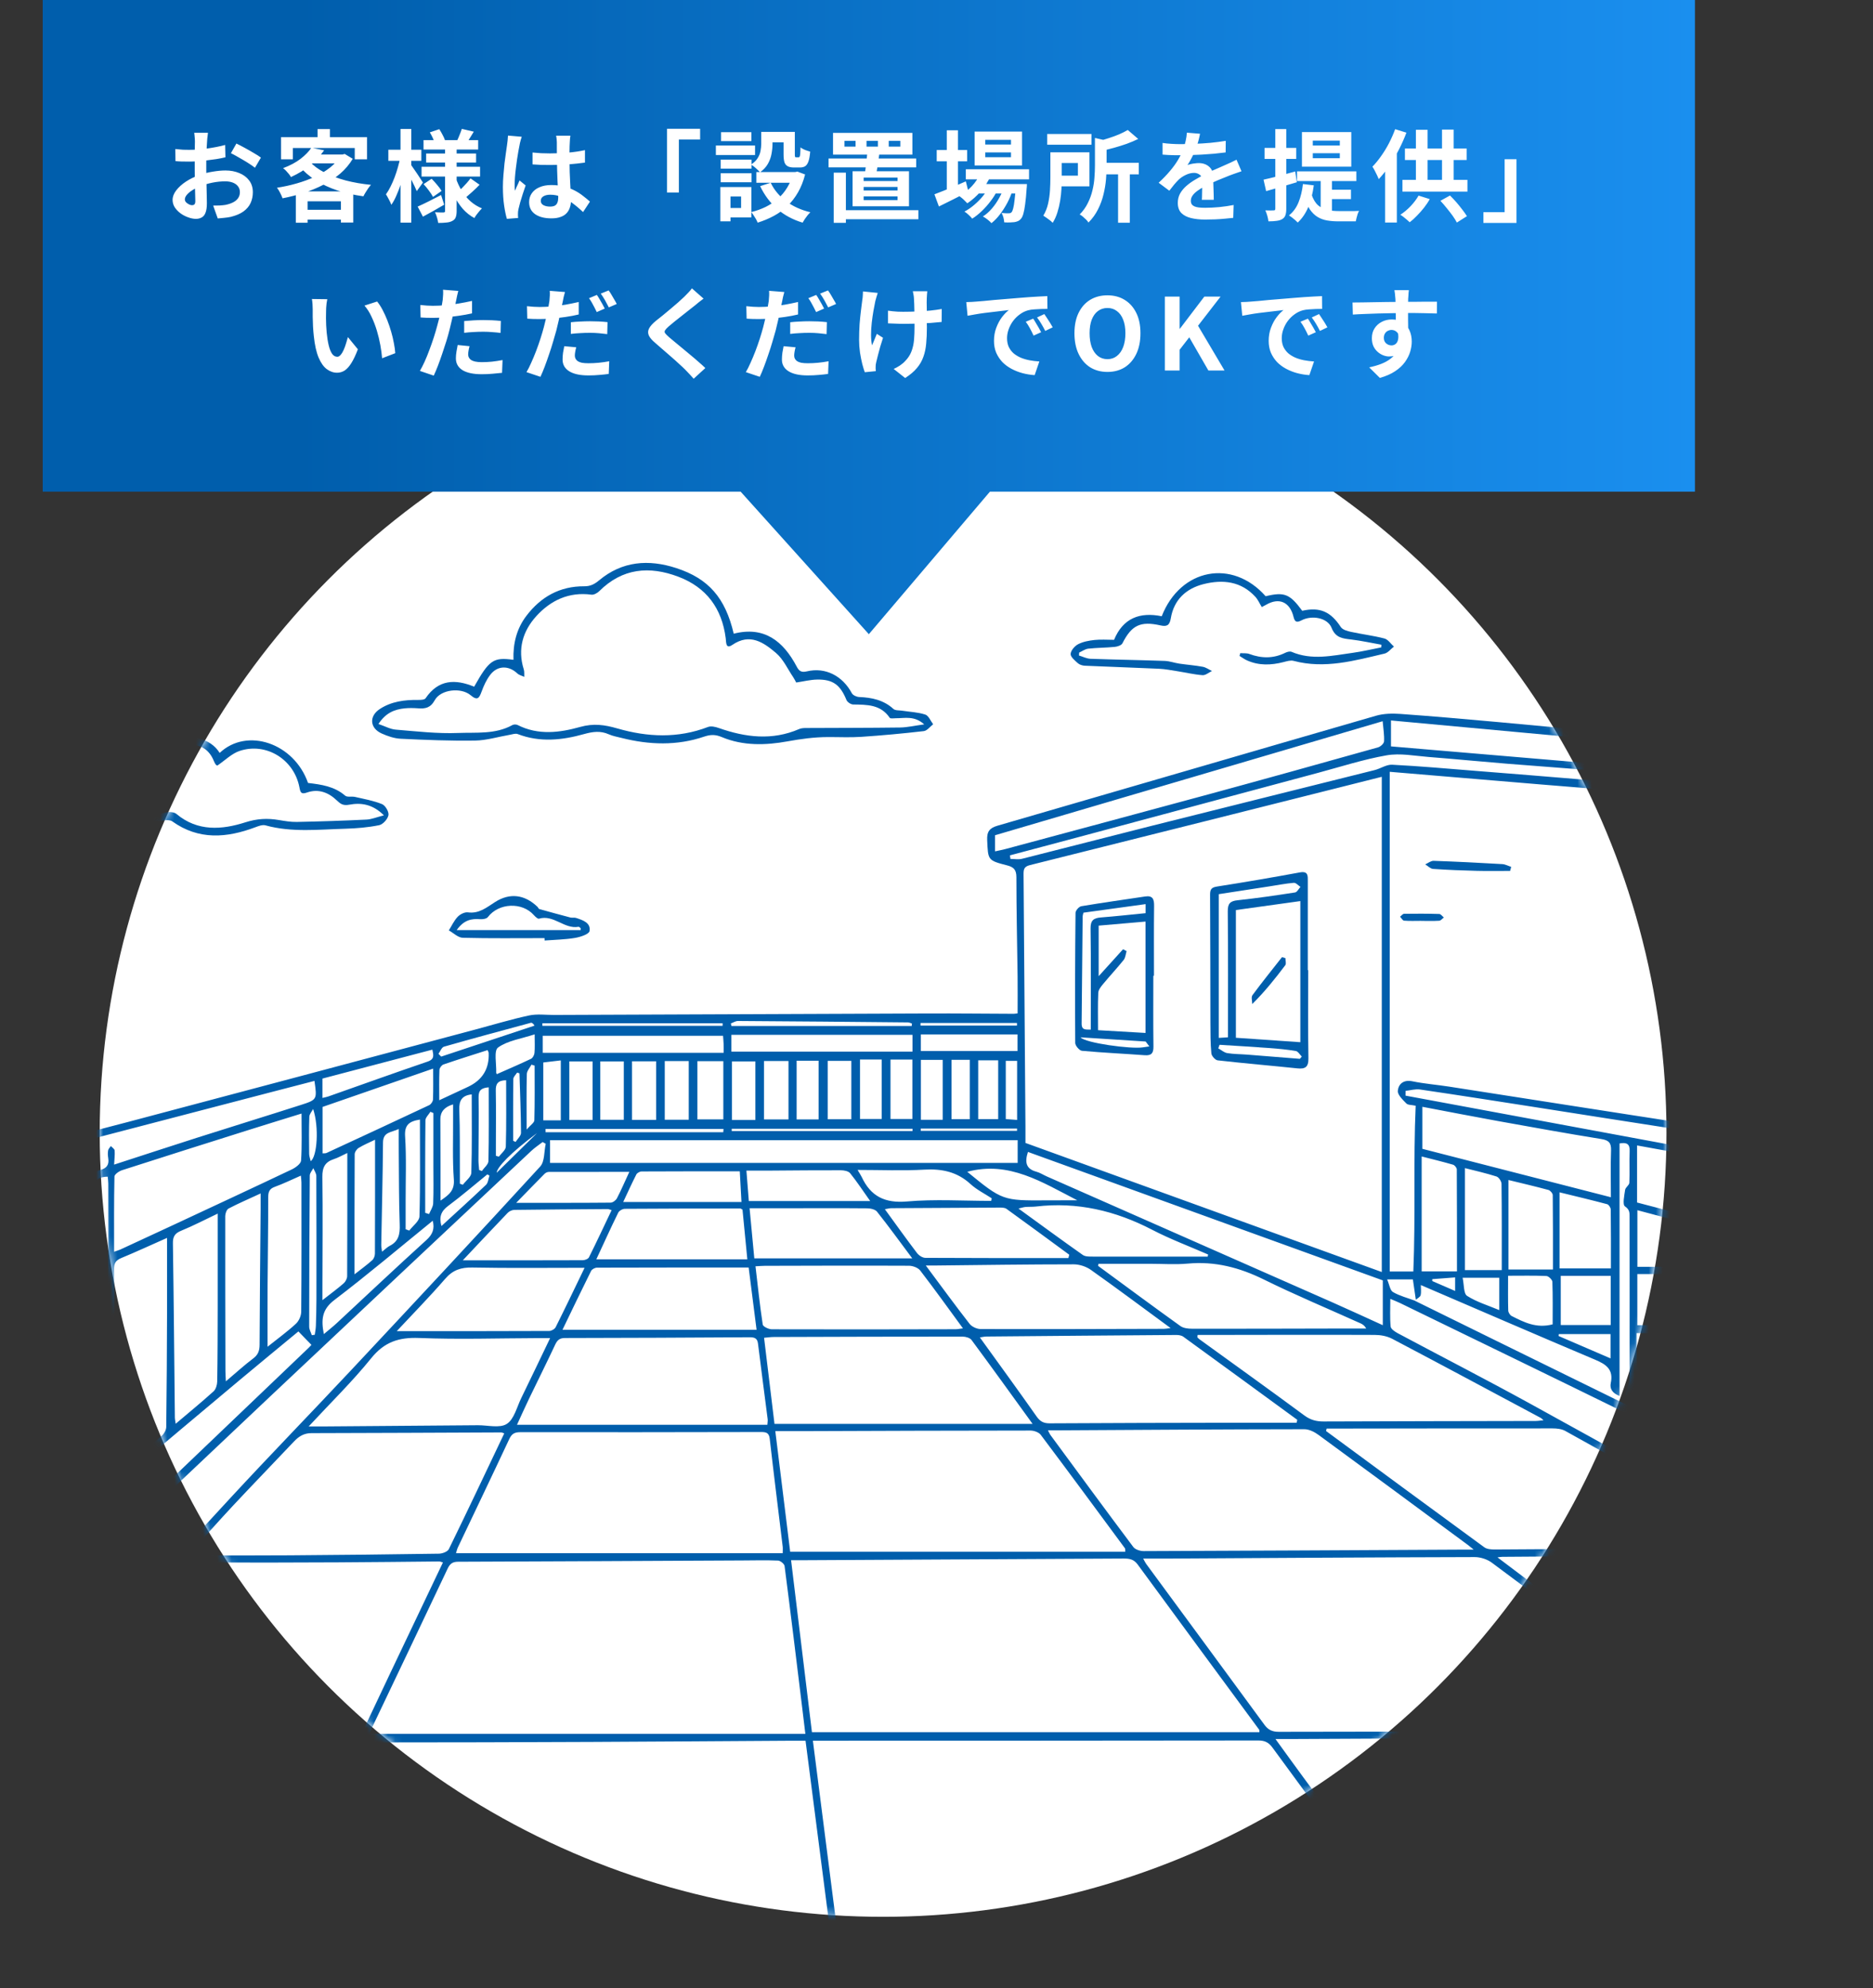 <svg width="263" height="279" viewBox="0 0 263 279" fill="none" xmlns="http://www.w3.org/2000/svg">
<rect x="0" y="0" width="263" height="279" fill="#333333" stroke="none"/>
<circle cx="124" cy="159" r="110" fill="white"/>
<g clip-path="url(#clip0_94_243)">
<mask id="mask0_94_243" style="mask-type:alpha" maskUnits="userSpaceOnUse" x="14" y="49" width="220" height="220">
<circle cx="124" cy="159" r="110" fill="white"/>
</mask>
<g mask="url(#mask0_94_243)">
<path d="M198.686 182.553C202.435 184.395 206.183 186.238 209.932 188.08C226.288 196.106 242.646 204.13 259.001 212.159C259.24 212.277 259.517 212.368 259.696 212.551C260.013 212.877 260.271 213.261 260.552 213.621C260.075 213.589 259.527 213.696 259.13 213.5C248.893 208.476 238.685 203.399 228.448 198.377C217.851 193.182 207.227 188.039 196.612 182.876C196.214 182.682 195.801 182.526 195.222 182.279C195.222 183.647 195.149 184.916 195.27 186.166C195.302 186.51 195.868 186.886 196.268 187.101C202.44 190.394 208.666 193.59 214.797 196.956C226.29 203.264 237.724 209.678 249.196 216.027C252.55 217.884 255.948 219.669 259.323 221.492C259.785 221.742 260.238 222.005 260.719 222.274C260.41 223.36 259.793 223.005 259.27 222.72C256.879 221.419 254.52 220.062 252.11 218.798C251.472 218.462 250.691 218.231 249.977 218.234C236.962 218.29 223.95 218.39 210.936 218.481C210.804 218.481 210.673 218.511 210.27 218.556C211.719 219.648 213.005 220.621 214.295 221.588C223.414 228.424 232.527 235.268 241.669 242.071C242.19 242.458 242.952 242.703 243.604 242.708C248.791 242.748 253.981 242.708 259.168 242.711C259.688 242.711 260.212 242.832 260.732 242.896C260.724 243.103 260.716 243.31 260.708 243.517H244.218C244.189 243.689 244.157 243.861 244.127 244.033C249.749 248.237 255.371 252.438 260.992 256.642C260.931 256.804 260.869 256.968 260.807 257.129C260.332 256.984 259.769 256.952 259.393 256.672C254.045 252.705 248.705 248.724 243.403 244.694C242.496 244.004 241.602 243.737 240.464 243.743C220.921 243.869 201.377 243.955 181.834 244.049C181.045 244.052 180.256 244.049 179.097 244.049C180.533 246.025 181.743 247.708 182.972 249.377C189.417 258.121 195.879 266.857 202.306 275.617C202.805 276.297 203.285 276.598 204.16 276.601C222.45 276.663 240.741 276.762 259.034 276.878C259.423 276.878 259.812 277.184 260.201 277.348C259.753 277.512 259.302 277.821 258.854 277.818C241.546 277.762 224.24 277.679 206.932 277.598C205.971 277.593 205.011 277.598 203.787 277.598C205.156 279.439 206.374 281.02 207.517 282.654C207.761 283.004 207.729 283.544 207.826 283.996C207.447 283.77 206.962 283.63 206.712 283.305C205.48 281.716 204.353 280.041 203.087 278.482C202.727 278.042 202.016 277.644 201.466 277.641C174.186 277.509 146.907 277.421 119.627 277.332C119.278 277.332 118.932 277.367 118.395 277.396C118.561 278.934 118.717 280.38 118.878 281.829C118.913 282.141 119.031 282.463 118.98 282.756C118.929 283.055 118.714 283.326 118.572 283.608C118.387 283.358 118.073 283.127 118.038 282.858C117.807 281.09 117.633 279.31 117.421 277.329C116.976 277.329 116.549 277.329 116.122 277.329C89.825 277.329 63.53 277.337 37.232 277.286C35.99 277.286 35.418 277.698 34.975 278.765C34.326 280.329 33.569 281.85 32.799 283.361C32.657 283.641 32.23 283.775 31.935 283.974C31.916 283.63 31.774 283.229 31.898 282.95C32.7 281.125 33.564 279.324 34.49 277.329C33.797 277.329 33.317 277.329 32.837 277.329C21.746 277.31 10.655 277.292 -0.438 277.273C-0.66 277.273 -0.915 277.345 -1.101 277.265C-1.355 277.155 -1.562 276.926 -1.79 276.749C-1.586 276.547 -1.404 276.208 -1.173 276.168C-0.607 276.074 -0.016 276.106 0.566 276.109C11.611 276.179 22.659 276.246 33.703 276.332C34.511 276.337 35.056 276.254 35.469 275.372C40.24 265.155 45.068 254.962 49.949 244.619C49.482 244.589 49.069 244.541 48.653 244.541C33.492 244.624 18.333 244.702 3.171 244.829C2.595 244.834 1.91 245.17 1.467 245.565C0.673 246.275 0.059 247.183 -0.706 247.936C-0.95 248.175 -1.428 248.173 -1.798 248.28C-1.686 247.944 -1.664 247.525 -1.447 247.28C1.264 244.24 3.987 241.213 6.732 238.205C15.274 228.854 23.788 219.478 32.386 210.183C37.978 204.138 43.726 198.24 49.356 192.23C58.227 182.76 67.085 173.274 75.852 163.708C76.499 163.001 76.386 161.598 76.628 160.517L76.193 160.27C75.662 160.681 75.093 161.055 74.604 161.512C62.403 172.965 50.199 184.413 38.021 195.894C25.779 207.436 13.567 219.011 1.347 230.572C0.665 231.217 0.043 231.934 -0.674 232.537C-0.95 232.77 -1.417 232.778 -1.796 232.891C-1.637 232.537 -1.565 232.093 -1.307 231.843C5.758 225.053 12.842 218.279 19.927 211.508C27.725 204.057 35.526 196.611 43.324 189.163C43.511 188.986 43.681 188.789 43.731 188.736C43.12 188.107 42.556 187.526 41.899 186.849C39.272 189.021 36.478 191.311 33.709 193.628C28.122 198.305 22.532 202.985 16.991 207.713C16.535 208.103 16.264 208.874 16.181 209.503C16.055 210.471 16.181 211.471 16.17 212.454C16.148 214.043 15.284 214.957 13.835 214.962C12.612 214.968 12.059 214.234 12.008 212.541C12.003 212.325 11.981 212.11 11.952 211.667C9.842 213.492 7.867 215.21 5.887 216.919C3.754 218.761 1.628 220.61 -0.534 222.411C-0.843 222.669 -1.353 222.688 -1.769 222.814C-1.608 222.384 -1.567 221.819 -1.264 221.545C0.166 220.263 1.688 219.08 3.128 217.809C3.451 217.527 3.764 217.024 3.767 216.624C3.842 205.468 3.877 194.316 3.915 183.161C3.915 182.983 3.896 182.806 3.88 182.529C1.835 182.844 0.249 184.537 -1.817 184.615L-2.016 184.188C-1.613 183.905 -1.24 183.553 -0.8 183.352C2.595 181.782 5.984 180.199 9.416 178.712C11.238 177.924 12.252 176.911 12.067 174.68C11.834 171.847 12.011 168.976 12.011 165.952C8.962 166.963 6.107 167.912 3.247 168.853C1.937 169.283 0.633 169.731 -0.695 170.086C-1.068 170.186 -1.525 169.984 -1.943 169.92C-1.613 169.635 -1.326 169.215 -0.945 169.089C2.935 167.802 6.832 166.565 10.723 165.304C11.823 164.95 12.899 164.506 14.015 164.218C14.965 163.971 15.357 163.482 15.193 162.512C15.134 162.162 15.121 161.788 15.182 161.442C15.22 161.224 15.432 161.036 15.566 160.834C15.751 161.041 16.081 161.237 16.098 161.458C16.146 162.057 16.063 162.667 16.022 163.439C20.013 162.146 23.802 160.899 27.604 159.686C32.474 158.135 37.358 156.633 42.223 155.074C44.542 154.332 44.528 154.294 44.155 151.692C42.188 152.203 40.23 152.706 38.276 153.216C25.42 156.568 12.561 159.923 -0.296 163.272C-0.467 163.318 -0.655 163.385 -0.822 163.356C-1.2 163.288 -1.57 163.165 -1.943 163.065C-1.637 162.815 -1.369 162.428 -1.023 162.337C5.302 160.692 11.648 159.127 17.968 157.455C34.208 153.16 50.44 148.824 66.672 144.502C69.205 143.827 71.72 143.061 74.28 142.51C75.412 142.266 76.633 142.44 77.814 142.435C95.344 142.362 112.875 142.287 130.406 142.228C134.386 142.214 138.365 142.26 142.345 142.274C142.514 142.274 142.683 142.236 142.889 142.212C142.889 140.467 142.908 138.771 142.887 137.075C142.828 132.417 142.718 127.758 142.718 123.1C142.718 122.076 142.347 121.686 141.44 121.452C138.666 120.74 138.746 120.713 138.617 117.907C138.561 116.695 138.95 116.2 140.085 115.872C157.796 110.743 175.493 105.564 193.209 100.446C194.28 100.137 195.482 100.107 196.606 100.188C201.147 100.513 205.684 100.913 210.219 101.322C215.549 101.803 220.878 102.317 226.204 102.822C230.337 103.212 234.467 103.623 238.599 103.999C242.866 104.389 247.135 104.765 251.405 105.12C252.671 105.225 253.111 105.72 253.251 107.117C253.503 109.641 252.746 111.174 250.235 111.768C248.914 112.079 248.568 112.923 248.582 114.308C248.732 128.194 248.794 142.08 248.879 155.969C248.885 157.041 248.879 158.114 248.879 159.42C250.994 159.756 253.168 160.111 255.346 160.444C256.667 160.646 257.998 160.789 259.313 161.025C259.643 161.084 259.924 161.409 260.23 161.611L260.061 162.079C258.279 161.84 256.495 161.622 254.719 161.358C248.332 160.415 241.945 159.471 235.564 158.496C228.92 157.48 222.284 156.418 215.645 155.386C210.23 154.542 204.818 153.692 199.397 152.897C198.745 152.8 198.047 153.018 197.371 153.087C197.371 153.311 197.366 153.536 197.363 153.759C218.372 157.654 239.377 161.549 260.386 165.444L260.335 166.156C259.89 166.156 259.431 166.224 258.999 166.146C255.977 165.597 252.964 165.014 249.945 164.46C249.604 164.399 249.239 164.452 248.753 164.452V173.605C251.504 174.306 254.375 175.04 257.246 175.766C258.108 175.984 258.993 176.115 259.833 176.395C260.23 176.527 260.547 176.906 260.898 177.175C260.429 177.263 259.943 177.473 259.492 177.419C258.618 177.312 257.762 177.051 256.672 176.804C256.672 177.398 256.672 177.903 256.672 178.411C256.667 186.475 256.677 194.539 256.637 202.603C256.632 203.42 256.916 203.794 257.627 204.057C258.459 204.366 259.28 204.729 260.056 205.162C260.327 205.315 260.448 205.74 260.636 206.041C260.289 206.081 259.887 206.256 259.602 206.14C256.27 204.767 252.939 203.38 249.633 201.942C243.717 199.364 237.818 196.746 231.909 194.152C231.306 193.886 230.678 193.679 229.811 193.348C229.811 194.02 229.905 194.552 229.779 195.023C229.693 195.343 229.331 195.641 229.022 195.829C228.866 195.923 228.547 195.746 228.303 195.692C228.381 195.367 228.459 195.044 228.536 194.719C228.636 194.3 228.824 193.883 228.824 193.464C228.837 185.876 228.824 178.285 228.818 170.696C228.818 170.135 228.802 169.734 228.169 169.296C227.806 169.046 228.08 167.777 228.193 166.984C228.244 166.63 228.77 166.328 228.786 165.99C228.853 164.514 228.764 163.033 228.829 161.557C228.872 160.552 228.44 160.283 227.409 160.469V195.905C226.39 195.52 226.014 194.867 226.178 194.098C226.586 192.184 225.531 191.469 223.985 190.819C215.873 187.397 207.793 183.897 199.507 180.341C199.507 180.857 199.588 181.338 199.478 181.771C199.413 182.024 199.04 182.196 198.807 182.403C198.67 181.457 198.53 180.508 198.391 179.551H194.776C195.096 180.287 195.184 181.083 195.595 181.322C196.536 181.87 197.634 182.145 198.67 182.532L198.686 182.553ZM247.648 159.273C247.648 149.674 247.653 140.319 247.648 130.963C247.642 125.275 247.621 119.59 247.591 113.902C247.589 113.329 247.825 112.638 246.784 112.561C242.469 112.243 238.162 111.854 233.85 111.501C228.069 111.031 222.289 110.579 216.512 110.101C209.452 109.52 202.392 108.921 195.141 108.313V178.441H198.455C198.78 170.613 198.439 162.872 198.785 155.176C198.219 155.05 197.698 155.093 197.468 154.853C196.963 154.335 196.22 153.63 196.276 153.077C196.373 152.13 197.073 151.491 198.31 151.743C200.009 152.093 201.75 152.227 203.465 152.491C209.049 153.354 214.631 154.235 220.215 155.103C226.374 156.06 232.529 157.023 238.69 157.963C241.715 158.426 244.747 158.848 247.65 159.27L247.648 159.273ZM114.142 244.286C115.521 255.075 116.879 265.677 118.256 276.44H201.56C201.377 276.168 201.267 275.988 201.144 275.819C193.649 265.631 186.146 255.449 178.67 245.245C178.139 244.52 177.583 244.251 176.687 244.253C156.213 244.283 135.738 244.28 115.261 244.286C114.955 244.286 114.649 244.286 114.142 244.286ZM113.111 244.286C112.371 244.286 111.794 244.283 111.214 244.286C101.825 244.342 92.436 244.415 83.046 244.455C72.852 244.501 62.655 244.528 52.461 244.528C51.597 244.528 51.148 244.737 50.751 245.576C47.172 253.159 43.519 260.707 39.908 268.276C38.665 270.878 37.474 273.507 36.21 276.235H117.236C115.857 265.548 114.491 254.976 113.111 244.286ZM194.025 109.015C177.431 113.184 161.027 117.318 144.612 121.409C143.762 121.622 143.719 122.046 143.724 122.735C143.823 134.554 143.904 146.373 143.99 158.189C143.995 158.988 143.99 159.786 143.99 160.396C160.756 166.468 177.334 172.471 194.025 178.513V109.015ZM176.843 243.087C176.829 242.845 176.843 242.789 176.821 242.759C171.127 235.028 165.419 227.303 159.747 219.556C159.215 218.83 158.596 218.715 157.793 218.72C142.734 218.809 127.672 218.881 112.612 218.957C112.137 218.957 111.66 218.957 111.08 218.957C112.073 227.147 113.044 235.152 114.008 243.09H176.846L176.843 243.087ZM240.319 243.004C240.354 242.837 240.386 242.67 240.421 242.506C240.303 242.396 240.193 242.272 240.064 242.176C229.875 234.539 219.692 226.892 209.471 219.298C208.821 218.817 207.871 218.513 207.061 218.516C192.664 218.551 178.268 218.645 163.871 218.726C162.819 218.731 161.767 218.726 160.52 218.726C160.74 219.118 160.825 219.317 160.952 219.486C166.487 227.01 172.031 234.526 177.554 242.06C178.083 242.78 178.676 243.041 179.572 243.039C191.645 243.006 203.715 243.009 215.787 243.006C223.964 243.006 232.143 243.006 240.319 243.006V243.004ZM113.085 243.334C112.921 241.979 112.787 240.84 112.647 239.697C111.834 233.053 111.029 226.408 110.168 219.771C110.127 219.47 109.583 219.024 109.255 219.008C107.605 218.935 105.949 218.981 104.296 218.989C90.978 219.054 77.661 219.126 64.34 219.169C63.548 219.169 63.181 219.443 62.846 220.156C59.325 227.615 55.761 235.052 52.216 242.498C52.077 242.794 51.986 243.114 51.908 243.331H113.085V243.334ZM62.193 219.269C61.928 219.196 61.804 219.131 61.678 219.131C56.942 219.172 52.206 219.236 47.472 219.255C40.68 219.279 33.886 219.333 27.097 219.217C25.863 219.196 25.189 219.583 24.443 220.4C17.973 227.51 11.471 234.59 4.98 241.681C4.425 242.289 3.869 242.896 3.118 243.721C3.786 243.759 4.121 243.797 4.454 243.794C19.468 243.713 34.482 243.619 49.495 243.568C50.419 243.565 50.821 243.213 51.186 242.436C53.687 237.111 56.228 231.803 58.756 226.491C59.896 224.096 61.037 221.701 62.196 219.269H62.193ZM110.954 217.769H158.003C157.981 217.457 158.008 217.349 157.965 217.29C154.036 211.971 150.113 206.646 146.139 201.361C145.863 200.996 145.184 200.759 144.69 200.759C134.096 200.759 123.502 200.807 112.91 200.842C111.582 200.848 110.254 200.842 108.866 200.842C109.591 206.705 110.278 212.277 110.954 217.766V217.769ZM206.929 217.47C206.462 217.091 206.328 216.973 206.186 216.866C199.18 211.696 192.181 206.517 185.153 201.377C184.585 200.963 183.825 200.571 183.154 200.574C171.581 200.587 160.007 200.665 148.433 200.729C148.058 200.729 147.682 200.729 147.148 200.729C147.336 201.084 147.398 201.248 147.497 201.383C151.366 206.632 155.225 211.893 159.14 217.107C159.414 217.47 160.114 217.68 160.616 217.677C175.453 217.629 190.289 217.546 205.126 217.47C205.601 217.47 206.076 217.47 206.929 217.47ZM109.907 217.968C109.907 217.58 109.934 217.32 109.905 217.064C109.296 212.014 108.66 206.968 108.083 201.915C107.983 201.039 107.549 200.966 106.835 200.966C95.567 200.99 84.302 201.004 73.034 200.99C72.256 200.99 71.856 201.216 71.516 201.939C69.135 207.027 66.702 212.089 64.292 217.161C64.171 217.414 64.117 217.696 64.032 217.965H109.91L109.907 217.968ZM186.283 200.482L186.195 200.821C193.601 206.269 200.999 211.726 208.427 217.145C208.805 217.422 209.428 217.454 209.935 217.451C222.539 217.382 235.143 217.293 247.744 217.201C248.034 217.201 248.324 217.167 248.869 217.129C248.539 216.876 248.421 216.763 248.284 216.685C238.79 211.385 229.298 206.081 219.788 200.813C219.281 200.531 218.602 200.458 218.001 200.458C208.078 200.45 198.157 200.469 188.234 200.482C187.582 200.482 186.93 200.482 186.28 200.482H186.283ZM70.805 201.16C70.566 201.076 70.483 201.022 70.402 201.022C61.509 201.057 52.619 201.106 43.726 201.122C42.693 201.122 41.968 201.568 41.295 202.28C38.469 205.269 35.601 208.221 32.791 211.223C30.698 213.462 28.669 215.761 26.45 218.212C27.049 218.247 27.384 218.287 27.722 218.287C32.056 218.287 36.39 218.304 40.726 218.271C47.695 218.22 54.666 218.15 61.635 218.04C62.116 218.032 62.848 217.763 63.025 217.4C65.647 212.043 68.191 206.648 70.805 201.157V201.16ZM144.993 199.826C141.993 195.684 139.235 191.848 136.422 188.053C136.194 187.746 135.593 187.577 135.167 187.577C126.325 187.574 117.483 187.601 108.638 187.631C108.22 187.631 107.801 187.698 107.288 187.741C107.793 191.918 108.279 195.923 108.751 199.824H144.993V199.826ZM182.065 199.662C182.094 199.525 182.127 199.388 182.156 199.251C176.827 195.362 171.503 191.464 166.16 187.593C165.902 187.405 165.5 187.343 165.165 187.346C156.277 187.408 147.387 187.486 138.499 187.566C138.223 187.566 137.947 187.642 137.59 187.693C140.308 191.461 142.967 195.101 145.557 198.786C146.053 199.49 146.542 199.751 147.398 199.746C156.019 199.692 164.641 199.681 173.263 199.665C176.196 199.66 179.129 199.665 182.062 199.665L182.065 199.662ZM107.753 199.953C107.774 199.6 107.822 199.377 107.793 199.162C107.342 195.62 106.87 192.082 106.432 188.537C106.336 187.749 105.872 187.666 105.219 187.668C96.59 187.72 87.962 187.763 79.332 187.773C78.581 187.773 78.254 188.066 77.953 188.711C76.762 191.257 75.501 193.77 74.282 196.302C73.711 197.488 73.177 198.689 72.594 199.95H107.75L107.753 199.953ZM168.162 187.338L168.132 187.679C168.224 187.768 168.307 187.867 168.409 187.94C173.33 191.502 178.27 195.034 183.157 198.644C184.013 199.275 184.837 199.488 185.854 199.485C195.777 199.445 205.703 199.437 215.626 199.415C215.938 199.415 216.252 199.359 216.737 199.313C216.499 199.106 216.439 199.033 216.362 198.993C209.406 195.278 202.456 191.547 195.477 187.878C194.763 187.505 193.861 187.341 193.045 187.338C185.534 187.306 178.024 187.332 170.515 187.341C169.732 187.341 168.948 187.341 168.165 187.341L168.162 187.338ZM43.342 200.184C44.222 200.184 44.738 200.186 45.253 200.184C52.533 200.127 59.816 200.074 67.096 200.014C68.481 200.004 70.169 200.461 71.161 199.829C72.192 199.173 72.573 197.469 73.193 196.2C74.534 193.453 75.849 190.692 77.247 187.787C76.574 187.787 76.091 187.787 75.608 187.787C70.024 187.803 64.434 187.991 58.858 187.768C56 187.655 53.966 188.327 52.117 190.617C49.487 193.872 46.471 196.81 43.342 200.184ZM16.017 175.667C16.422 175.524 16.672 175.46 16.902 175.355C19.328 174.237 21.752 173.116 24.172 171.987C29.778 169.371 35.386 166.767 40.973 164.114C41.504 163.861 42.248 163.318 42.277 162.869C42.414 160.74 42.339 158.595 42.339 156.275C39.797 157.063 37.428 157.786 35.067 158.531C29.093 160.415 23.117 162.296 17.155 164.218C16.725 164.355 16.076 164.799 16.071 165.111C15.993 168.584 16.022 172.059 16.022 175.667H16.017ZM12.024 178.887C9.885 179.801 7.986 180.661 6.045 181.414C5.138 181.766 4.913 182.317 4.91 183.236C4.902 193.719 4.857 204.2 4.827 214.683C4.827 215.148 4.873 215.613 4.91 216.379C7.156 214.462 9.19 212.796 11.13 211.027C11.584 210.613 11.96 209.863 11.973 209.261C12.054 205.544 12.021 201.826 12.021 198.109C12.021 191.795 12.021 185.483 12.021 178.889L12.024 178.887ZM129.998 177.599C132.177 180.521 134.123 183.19 136.151 185.79C136.468 186.195 137.168 186.513 137.692 186.513C146.271 186.54 154.849 186.507 163.428 186.486C163.665 186.486 163.898 186.435 164.37 186.378C160.503 183.542 156.87 180.825 153.167 178.204C152.504 177.736 151.568 177.433 150.757 177.433C144.322 177.435 137.89 177.529 131.455 177.597C131.066 177.599 130.677 177.597 129.996 177.597L129.998 177.599ZM106.084 177.709C106.411 180.5 106.693 183.201 107.101 185.884C107.143 186.174 107.935 186.548 108.378 186.55C116.965 186.58 125.552 186.561 134.139 186.542C134.458 186.542 134.777 186.472 135.215 186.419C133.157 183.612 131.233 180.924 129.217 178.306C128.909 177.906 128.179 177.634 127.642 177.632C120.888 177.599 114.137 177.626 107.382 177.642C106.991 177.642 106.601 177.683 106.081 177.709H106.084ZM142.897 160.012H77.237V163.202H142.897V160.012ZM78.984 186.615H106.236C105.839 183.489 105.466 180.567 105.123 177.881C97.851 177.881 90.839 177.876 83.827 177.9C83.545 177.9 83.119 178.118 83.001 178.355C81.638 181.088 80.32 183.846 78.984 186.612V186.615ZM23.458 173.723C21.089 174.771 19.079 175.702 17.034 176.546C16.259 176.865 16.001 177.282 16.009 178.131C16.087 187.359 16.119 196.587 16.17 205.815C16.17 206.175 16.237 206.536 16.285 207.035C18.564 205.081 20.683 203.291 22.755 201.453C23.069 201.176 23.337 200.66 23.343 200.251C23.413 194.921 23.437 189.59 23.456 184.26C23.469 180.828 23.456 177.398 23.456 173.726L23.458 173.723ZM194.167 179.685C177.484 173.648 160.925 167.659 144.341 161.659C143.869 163.106 144.062 164.044 145.527 164.436C146.037 164.571 146.496 164.882 146.987 165.097C160.38 171 173.776 176.895 187.166 182.803C189.474 183.822 191.763 184.884 194.167 185.975V179.688V179.685ZM154.24 177.357L154.184 177.645C158.032 180.47 161.869 183.311 165.747 186.093C166.171 186.397 166.839 186.47 167.394 186.47C173.918 186.48 180.439 186.459 186.962 186.445C188.588 186.443 190.214 186.445 191.84 186.445C191.62 186.042 191.349 185.854 191.052 185.72C186.511 183.671 181.909 181.752 177.444 179.553C174.039 177.876 170.585 176.978 166.785 177.33C165.057 177.489 163.302 177.36 161.561 177.36C159.119 177.36 156.68 177.36 154.238 177.36L154.24 177.357ZM195.316 104.747C214.196 106.346 233.007 107.94 251.853 109.537V106.316C232.994 104.577 214.196 102.846 195.316 101.107V104.747ZM255.473 203.197C255.564 203.036 255.642 202.966 255.642 202.893C255.663 194.345 255.682 185.798 255.679 177.252C255.679 177.008 255.478 176.597 255.293 176.543C253.135 175.941 250.959 175.39 248.643 174.79C248.643 175.532 248.635 176.019 248.643 176.505C248.694 179.234 248.807 181.962 248.786 184.69C248.748 189.701 248.625 194.711 248.565 199.719C248.563 199.993 248.764 200.431 248.984 200.525C251.136 201.45 253.312 202.318 255.473 203.2V203.197ZM199.724 161.224C208.513 163.479 217.271 165.726 226.194 168.017C226.194 165.721 226.14 163.581 226.218 161.45C226.255 160.38 225.901 160.017 224.841 159.848C219.976 159.063 215.122 158.187 210.27 157.313C206.79 156.684 203.32 156.004 199.724 155.324V161.227V161.224ZM82.086 177.919C76.684 177.919 71.502 177.984 66.323 177.881C64.724 177.849 63.575 178.234 62.507 179.47C60.366 181.946 58.064 184.287 55.71 186.808C63.012 186.808 70.067 186.816 77.121 186.784C77.43 186.784 77.891 186.521 78.026 186.252C79.381 183.55 80.68 180.822 82.086 177.916V177.919ZM139.723 119.479C140.289 119.353 140.724 119.272 141.151 119.16C150.722 116.587 160.297 114.031 169.861 111.432C177.75 109.287 185.626 107.093 193.496 104.884C193.845 104.787 194.328 104.346 194.344 104.042C194.395 103.166 194.239 102.279 194.148 101.214C175.922 106.572 157.788 111.905 139.723 117.216V119.479ZM30.572 170.312C28.718 171.191 27.108 172.038 25.43 172.721C24.54 173.083 24.263 173.548 24.279 174.495C24.4 182.634 24.467 190.773 24.553 198.912C24.553 199.152 24.612 199.388 24.668 199.807C26.547 198.216 28.304 196.781 29.984 195.262C30.314 194.964 30.491 194.345 30.5 193.87C30.558 190.338 30.564 186.803 30.569 183.271C30.577 179.027 30.569 174.782 30.569 170.315L30.572 170.312ZM229.873 168.758C235.749 170.293 241.602 171.823 247.86 173.457C247.86 170.379 247.892 167.616 247.817 164.858C247.809 164.538 247.243 164.036 246.864 163.955C244.13 163.369 241.379 162.861 238.629 162.348C235.733 161.807 232.835 161.288 229.873 160.748V168.758ZM83.736 176.731H104.938C104.702 174.288 104.479 171.997 104.259 169.753C104.098 169.67 104.02 169.597 103.945 169.597C98.543 169.6 93.141 169.6 87.737 169.643C87.418 169.643 86.94 169.914 86.806 170.188C85.751 172.336 84.764 174.516 83.733 176.731H83.736ZM128.098 176.597C126.319 174.218 124.779 172.094 123.15 170.046C122.89 169.718 122.23 169.576 121.752 169.573C117.909 169.538 114.067 169.559 110.227 169.562C108.63 169.562 107.033 169.562 105.254 169.562C105.482 171.995 105.7 174.277 105.917 176.599H128.101L128.098 176.597ZM141.813 120.039C141.835 120.205 141.859 120.372 141.88 120.538C142.423 120.538 142.994 120.649 143.504 120.522C149.625 118.988 155.735 117.396 161.856 115.859C172.243 113.249 182.642 110.674 193.032 108.069C193.864 107.859 194.682 107.276 195.485 107.319C199.359 107.518 203.229 107.865 207.098 108.174C212.17 108.577 217.239 108.98 222.308 109.405C226.932 109.792 231.553 110.209 236.173 110.612C239.772 110.926 243.368 111.303 246.972 111.512C247.897 111.566 248.853 111.101 249.792 110.875C249.765 110.757 249.741 110.636 249.714 110.518C248.667 110.399 247.624 110.265 246.577 110.168C240.448 109.598 234.319 109.007 228.188 108.483C222.676 108.01 217.153 107.625 211.639 107.179C207.946 106.881 204.259 106.518 200.567 106.228C198.616 106.074 196.596 105.671 194.714 105.999C191.446 106.569 188.258 107.607 185.043 108.467C173.797 111.477 162.554 114.499 151.31 117.512C148.146 118.361 144.977 119.197 141.811 120.039H141.813ZM150.019 176.556L150.14 176.086C147.207 173.936 144.282 171.774 141.333 169.651C141.078 169.465 140.649 169.468 140.303 169.471C135.258 169.49 130.21 169.519 125.165 169.554C124.889 169.554 124.615 169.637 124.248 169.697C125.804 171.834 127.256 173.866 128.764 175.849C129.019 176.185 129.534 176.521 129.931 176.524C136.626 176.564 143.324 176.554 150.019 176.554V176.556ZM36.596 167.487C34.892 168.275 33.465 168.887 32.093 169.605C31.82 169.748 31.627 170.304 31.627 170.67C31.616 177.922 31.637 185.177 31.653 192.429C31.653 192.811 31.686 193.192 31.715 193.854C33.124 192.663 34.299 191.588 35.566 190.631C36.258 190.109 36.449 189.539 36.451 188.706C36.473 182.349 36.542 175.992 36.596 169.635C36.602 169.016 36.596 168.401 36.596 167.487ZM64.987 176.871C70.847 176.871 76.335 176.876 81.823 176.855C82.123 176.855 82.582 176.683 82.698 176.451C83.784 174.28 84.809 172.078 85.88 169.828C85.577 169.742 85.459 169.678 85.341 169.678C80.967 169.707 76.59 169.734 72.216 169.793C71.902 169.799 71.51 169.979 71.29 170.207C69.256 172.323 67.249 174.468 64.987 176.868V176.871ZM169.581 176.352C169.6 176.253 169.619 176.153 169.638 176.054C167.016 174.909 164.322 173.903 161.789 172.586C156.637 169.909 151.256 168.637 145.455 169.323C144.969 169.379 144.473 169.344 143.984 169.385C143.732 169.406 143.482 169.495 143.013 169.605C146.123 171.86 149.059 174.016 152.037 176.113C152.389 176.36 152.968 176.347 153.443 176.347C158.223 176.36 163.002 176.352 167.781 176.347C168.382 176.347 168.983 176.347 169.581 176.347V176.352ZM13.038 179.035C13.038 188.738 13.038 198.722 13.046 208.702C13.046 208.995 13.057 209.422 13.234 209.56C14.133 210.25 14.072 210.772 13.291 211.589C12.974 211.92 13.143 212.825 13.28 213.425C13.334 213.656 14.112 213.984 14.23 213.882C14.632 213.538 14.952 213.049 15.174 212.557C15.311 212.258 15.215 211.852 15.215 211.492C15.212 196.361 15.209 181.228 15.201 166.097C15.201 165.764 15.148 165.433 15.123 165.132C13.452 165.165 12.982 165.976 13.052 167.511C13.165 170.011 13.03 172.524 13.065 175.03C13.071 175.392 13.452 175.742 13.626 176.11C13.876 176.634 14.286 177.18 14.265 177.699C14.249 178.07 13.634 178.416 13.038 179.029V179.035ZM37.576 188.994C38.987 187.87 40.326 186.897 41.539 185.784C41.963 185.397 42.29 184.671 42.296 184.096C42.349 178.051 42.331 172.003 42.328 165.958C42.328 165.667 42.282 165.377 42.25 164.984C40.954 165.549 39.8 166.119 38.595 166.554C37.825 166.831 37.661 167.264 37.661 168.035C37.667 172.156 37.597 176.274 37.573 180.395C37.557 183.201 37.57 186.005 37.57 188.991L37.576 188.994ZM247.567 199.899V187.077H238.433C238.433 189.862 238.417 192.536 238.457 195.208C238.462 195.531 238.701 196.02 238.964 196.138C241.75 197.396 244.559 198.592 247.57 199.896L247.567 199.899ZM45.293 155.34V161.861C45.511 161.842 45.704 161.872 45.854 161.802C50.66 159.579 55.469 157.353 60.259 155.098C60.514 154.977 60.787 154.587 60.798 154.313C60.852 152.902 60.822 151.485 60.822 149.964C55.531 151.797 50.421 153.566 45.293 155.343V155.34ZM204.581 178.427C204.581 173.562 204.589 168.836 204.557 164.111C204.557 163.882 204.259 163.52 204.034 163.452C202.604 163.036 201.152 162.686 199.625 162.294V178.427H204.581ZM218.058 178.156C218.058 174.583 218.071 171.145 218.031 167.71C218.028 167.463 217.679 167.065 217.424 166.995C215.608 166.503 213.772 166.076 211.811 165.597V178.156H218.058ZM205.703 163.928V178.244H210.871C210.871 174.097 210.89 170.119 210.839 166.14C210.834 165.783 210.458 165.213 210.136 165.108C208.663 164.638 207.149 164.299 205.7 163.928H205.703ZM226.199 178.002C226.199 175.094 226.213 172.417 226.175 169.74C226.172 169.479 225.893 169.051 225.665 168.992C223.454 168.404 221.227 167.877 218.986 167.328V178.002H226.199ZM105.147 168.549H122.187C121.146 167.078 120.319 165.818 119.377 164.651C119.136 164.353 118.532 164.235 118.092 164.232C114.832 164.218 111.568 164.259 108.308 164.278C107.165 164.283 106.022 164.278 104.809 164.278C104.932 165.855 105.037 167.181 105.147 168.546V168.549ZM103.88 164.38C99.171 164.38 94.633 164.372 90.098 164.399C89.843 164.399 89.465 164.603 89.352 164.821C88.714 166.068 88.137 167.35 87.509 168.686H104.114C104.033 167.207 103.958 165.855 103.878 164.38H103.88ZM247.68 178.744H238.771V185.894H247.68V178.744ZM76.209 147.752H101.608C101.608 147.271 101.618 146.875 101.605 146.483C101.589 146.053 101.546 145.626 101.527 145.357H76.209V147.754V147.752ZM48.768 161.81C48.001 162.165 47.467 162.479 46.887 162.665C45.639 163.065 45.245 163.842 45.264 165.165C45.333 170.395 45.28 175.626 45.272 180.857C45.272 181.311 45.272 181.766 45.272 182.465C46.455 181.537 47.389 180.857 48.256 180.099C48.519 179.871 48.744 179.432 48.747 179.091C48.776 173.417 48.768 167.742 48.768 161.81ZM139.184 168.53C139.208 168.409 139.229 168.288 139.253 168.167C138.258 167.511 137.155 166.974 136.288 166.178C134.415 164.458 132.287 164.001 129.805 164.143C126.757 164.318 123.69 164.183 120.416 164.183C120.692 164.648 120.864 164.896 120.99 165.162C122.259 167.882 124.237 168.879 127.339 168.611C131.259 168.269 135.234 168.527 139.186 168.527L139.184 168.53ZM128.128 145.222H102.7V147.58H128.128V145.222ZM237.588 185.975V178.795H229.908V185.975H237.588ZM88.37 164.455C84.439 164.455 80.749 164.452 77.06 164.466C76.861 164.466 76.617 164.579 76.475 164.721C75.205 165.998 73.955 167.293 72.484 168.801C77.127 168.801 81.436 168.815 85.746 168.775C86.046 168.772 86.473 168.457 86.623 168.172C87.214 167.041 87.718 165.861 88.37 164.452V164.455ZM237.722 177.782C237.722 175.927 237.751 174.325 237.698 172.726C237.687 172.403 237.419 171.885 237.166 171.809C234.77 171.11 232.35 170.487 229.916 169.836V177.782H237.724H237.722ZM237.459 187.088H229.808C229.808 188.62 229.79 190.08 229.827 191.539C229.832 191.789 230.028 192.163 230.238 192.257C232.572 193.308 234.926 194.313 237.459 195.413V187.091V187.088ZM52.662 159.947C51.854 160.34 51.076 160.662 50.368 161.092C50.094 161.259 49.807 161.673 49.804 161.977C49.772 167.543 49.78 173.108 49.78 178.836C50.695 178.118 51.516 177.524 52.267 176.855C52.493 176.653 52.643 176.244 52.646 175.93C52.667 170.659 52.662 165.385 52.662 159.944V159.947ZM226.17 179.051H219.155V185.954H226.17V179.051ZM60.763 171.315C56.121 175.083 51.626 178.889 46.941 182.448C45.188 183.782 45.081 185.217 45.473 187.222C46.152 186.65 46.74 186.193 47.284 185.687C51.478 181.795 55.635 177.863 59.875 174.024C60.763 173.221 61.048 172.438 60.763 171.315ZM218.017 185.857C218.017 183.886 218.052 181.881 217.977 179.879C217.966 179.588 217.443 179.086 217.14 179.072C215.371 178.994 213.598 179.035 211.76 179.035C211.76 180.889 211.735 182.405 211.781 183.919C211.789 184.188 212.033 184.575 212.275 184.693C213.984 185.545 215.696 186.459 218.015 185.857H218.017ZM135.819 164.447C140.737 168.471 140.818 168.498 146.971 168.455C147.953 168.447 148.933 168.449 149.915 168.447C150.365 168.447 150.819 168.447 151.27 168.447C146.367 165.936 141.674 162.864 135.821 164.447H135.819ZM238.8 172.264V177.602H247.632C247.632 176.72 247.68 175.922 247.605 175.132C247.581 174.874 247.28 174.492 247.033 174.425C244.304 173.677 241.564 172.981 238.798 172.264H238.8ZM55.992 158.439C54.951 158.939 53.792 158.824 53.781 160.332C53.741 165.122 53.617 169.909 53.534 174.696C53.529 174.973 53.596 175.25 53.644 175.661C54.097 175.312 54.379 175.011 54.728 174.836C55.997 174.199 56.172 173.161 56.126 171.85C56.008 168.449 56.024 165.046 55.992 161.646C55.981 160.633 55.992 159.622 55.992 158.437V158.439ZM142.879 145.171H129.303V147.496H142.879V145.171ZM45.277 154.082C45.663 153.985 45.878 153.953 46.082 153.88C50.733 152.243 55.372 150.571 60.039 148.983C61.066 148.633 60.857 148.05 60.712 147.303C55.506 148.671 50.368 150.023 45.277 151.364V154.082ZM97.923 148.924V157.095H101.567V148.924H97.923ZM68.465 147.37C66.385 148.039 64.313 148.684 62.263 149.389C62.014 149.475 61.716 149.873 61.705 150.139C61.649 151.502 61.678 152.867 61.678 154.405C63.224 153.687 64.474 153.109 65.719 152.523C67.757 151.564 68.723 149.968 68.618 147.736C68.618 147.695 68.585 147.655 68.465 147.37ZM88.743 157.16H92.13V148.945H88.743V157.16ZM93.343 148.905V157.138H96.713V148.905H93.343ZM107.278 148.897V157.101H110.718V148.897H107.278ZM106.067 157.176V148.953H102.772V157.176H106.067ZM116.222 148.881V157.074H119.541V148.881H116.222ZM83.21 148.953H79.939V157.176H83.21V148.953ZM84.289 157.146H87.592V148.953H84.289V157.146ZM58.963 157.119C57.444 157.361 56.778 157.875 56.883 159.477C57.079 162.498 56.953 165.541 56.958 168.576C56.958 169.887 56.958 171.199 56.958 172.508C57.127 172.573 57.296 172.635 57.465 172.699C57.964 172.035 58.877 171.385 58.898 170.71C59.027 166.213 58.965 161.708 58.965 157.119H58.963ZM128.112 148.698H125.039V157.039H128.112V148.698ZM132.373 157.146V148.738H129.309V157.146H132.373ZM120.757 148.687V157.039H123.802V148.687H120.757ZM111.861 148.857V157.098H114.947V148.857H111.861ZM137.356 148.8V157.06H140.163V148.8H137.356ZM43.782 187.375C43.922 187.357 44.062 187.338 44.198 187.319C44.252 186.902 44.341 186.486 44.354 186.066C44.397 184.825 44.429 183.583 44.432 182.341C44.44 176.57 44.443 170.799 44.416 165.027C44.416 164.662 44.142 164.299 43.997 163.933C43.823 164.278 43.501 164.622 43.498 164.968C43.442 172.038 43.417 179.105 43.415 186.174C43.415 186.574 43.654 186.975 43.782 187.375ZM133.61 148.733V157.066H136.175V148.733H133.61ZM78.745 157.224V148.814C77.875 148.916 77.105 149.007 76.287 149.104V157.224H78.745ZM61.855 168.487C63.103 167.659 63.838 167.035 63.728 165.527C63.524 162.724 63.637 159.899 63.621 157.082C63.616 156.396 63.621 155.714 63.621 154.988C62.426 155.332 61.83 156.021 61.834 157.055C61.842 159.334 61.85 161.616 61.855 163.896C61.858 165.347 61.855 166.802 61.855 168.487ZM66.237 153.582C64.861 153.738 64.445 154.439 64.493 155.749C64.6 158.697 64.555 161.651 64.571 164.605C64.571 165.108 64.571 165.613 64.571 166.116L64.99 166.269C65.406 165.71 66.165 165.162 66.181 164.589C66.291 160.928 66.237 157.262 66.237 153.582ZM75.069 145.161C73.161 145.784 71.288 146.034 69.932 147.007C69.318 147.448 69.726 149.322 69.675 150.547C69.675 150.585 69.704 150.625 69.758 150.746C71.36 150.037 72.975 149.348 74.559 148.593C74.803 148.478 75.02 148.066 75.05 147.771C75.12 147.029 75.074 146.273 75.074 145.161H75.069ZM205.376 179.32C205.59 180.295 205.502 181.54 206.004 181.86C207.353 182.725 208.955 183.198 210.525 183.857V179.317H205.378L205.376 179.32ZM101.559 158.893L101.589 158.428H76.609V158.893H101.559ZM128.018 143.983L128.05 143.639C127.862 143.583 127.672 143.481 127.484 143.481C119.53 143.403 111.577 143.33 103.62 143.282C103.287 143.282 102.952 143.507 102.619 143.631C102.649 143.749 102.681 143.868 102.71 143.983H128.015H128.018ZM68.626 152.593C67.673 152.676 67.182 152.937 67.201 153.969C67.252 156.918 67.187 159.869 67.182 162.818C67.182 163.278 67.246 163.735 67.278 164.194L67.662 164.337C67.984 163.874 68.572 163.417 68.583 162.947C68.663 159.514 68.626 156.079 68.626 152.596V152.593ZM59.706 170.205C59.886 170.264 60.068 170.32 60.248 170.379C60.449 169.882 60.803 169.387 60.825 168.882C60.897 167.146 60.854 165.404 60.854 163.665C60.854 161.176 60.854 158.689 60.854 156.2C60.715 156.141 60.573 156.085 60.433 156.025C60.192 156.426 59.743 156.826 59.738 157.23C59.687 161.555 59.706 165.88 59.706 170.205ZM226.145 190.631V187.22H218.881C218.871 187.311 218.863 187.402 218.852 187.491C221.229 188.515 223.604 189.537 226.143 190.631H226.145ZM102.745 158.41V158.724H128.133V158.41H102.745ZM101.463 143.962C101.463 143.843 101.465 143.725 101.468 143.607H76.155V143.962H101.463ZM71.07 151.601C69.881 151.617 69.597 152.12 69.616 153.052C69.667 155.649 69.629 158.248 69.629 160.845C69.629 161.299 69.629 161.751 69.629 162.205C69.771 162.243 69.914 162.283 70.053 162.321C70.391 161.856 71.011 161.396 71.025 160.92C71.113 157.84 71.07 154.754 71.07 151.601ZM141.228 148.881V157.05C141.749 157.09 142.264 157.127 142.82 157.168V148.881H141.228ZM61.566 147.892L61.952 148.281C66.32 146.832 70.689 145.381 75.06 143.932C74.846 143.599 74.671 143.502 74.537 143.537C70.466 144.636 66.396 145.73 62.341 146.889C62.014 146.983 61.823 147.545 61.568 147.889L61.566 147.892ZM68.73 164.976C68.628 164.92 68.529 164.866 68.427 164.81C66.6 166.291 64.818 167.831 62.931 169.232C61.941 169.968 61.624 170.761 61.987 172.057C64.147 170.073 66.227 168.199 68.25 166.267C68.548 165.982 68.577 165.412 68.73 164.976ZM72.055 160.095L72.398 160.256C72.664 159.829 73.161 159.402 73.158 158.977C73.144 156.192 73.026 153.41 72.941 150.625L72.608 150.528C72.423 150.827 72.085 151.122 72.079 151.424C72.039 154.313 72.055 157.203 72.055 160.095ZM73.947 158.517C74.489 157.891 75.02 157.56 75.031 157.219C75.101 154.663 75.069 152.104 75.069 149.545L74.628 149.408C74.4 149.846 73.987 150.278 73.976 150.725C73.912 153.176 73.947 155.628 73.947 158.517ZM129.258 143.564C129.258 143.685 129.258 143.806 129.258 143.929H142.798V143.564H129.258ZM43.968 155.633C43.78 155.996 43.444 156.353 43.434 156.722C43.374 158.461 43.393 160.203 43.412 161.944C43.415 162.262 43.544 162.579 43.63 162.96C44.531 162.31 44.826 158.211 43.97 155.633H43.968ZM129.29 158.385V158.695H142.809C142.809 158.592 142.809 158.488 142.809 158.385H129.29ZM201.109 179.516L201.114 179.779C202.172 180.236 203.226 180.693 204.324 181.169V179.268C203.183 179.355 202.145 179.435 201.106 179.513L201.109 179.516ZM75.407 159.014C71.722 161.764 69.774 163.813 69.745 164.579C71.588 162.767 73.499 160.891 75.407 159.014Z" fill="#005EAC"/>
<path d="M66.58 96.368C68.702 92.605 69.266 92.213 72.099 92.597C72.027 90.347 72.526 88.253 73.903 86.439C75.945 83.746 78.626 82.257 82.034 82.278C82.9 82.283 83.461 81.993 84.129 81.439C87.368 78.735 91.077 78.461 94.954 79.722C99.497 81.197 101.848 83.901 103.026 88.931C107.303 87.839 109.973 89.963 111.862 93.533C112.195 94.162 112.493 94.409 113.312 94.215C115.914 93.597 118.316 94.863 119.612 97.285C119.765 97.573 120.28 97.801 120.637 97.817C122.419 97.892 124.067 98.231 125.449 99.489C125.714 99.731 126.262 99.672 126.683 99.739C127.77 99.906 128.897 99.946 129.927 100.282C130.392 100.433 130.668 101.169 131.03 101.64C130.593 101.973 130.185 102.548 129.715 102.602C126.793 102.941 123.86 103.209 120.924 103.408C119.365 103.513 117.796 103.43 116.231 103.438C114.326 103.446 112.48 103.693 110.582 104.04C107.55 104.594 104.349 104.699 101.354 103.441C100.504 103.083 99.819 103.056 98.877 103.376C95.061 104.674 91.165 104.54 87.285 103.562C86.681 103.408 86.053 103.303 85.492 103.053C84.32 102.532 83.244 102.674 82.017 103.016C78.939 103.879 75.808 104.217 72.692 103.016C72.376 102.895 71.938 103.059 71.563 103.123C69.945 103.4 68.332 103.903 66.711 103.93C63.231 103.984 59.745 103.841 56.267 103.674C55.363 103.631 54.429 103.312 53.592 102.935C51.912 102.18 51.799 100.5 53.337 99.497C54.966 98.436 56.809 98.202 58.712 98.226C59.069 98.231 59.613 98.212 59.758 97.995C61.554 95.344 63.92 95.272 66.582 96.371L66.58 96.368ZM53.141 101.605C54.078 101.922 54.805 102.333 55.559 102.395C58.484 102.634 61.427 102.981 64.347 102.863C66.885 102.761 69.555 103.083 71.949 101.753C72.145 101.645 72.497 101.648 72.701 101.753C75.58 103.215 78.607 102.82 81.459 102.019C83.359 101.484 84.921 101.72 86.695 102.231C90.926 103.451 95.185 103.642 99.409 102.024C99.835 101.86 100.45 102 100.919 102.164C104.674 103.486 108.422 103.951 112.214 102.314C112.488 102.196 112.818 102.172 113.121 102.169C117.538 102.145 121.955 102.156 126.369 102.097C127.416 102.083 128.457 101.833 129.777 101.656C128.374 100.403 127.045 100.806 125.787 100.796C125.494 100.796 125.033 100.882 124.933 100.736C123.659 98.852 121.735 98.898 119.797 98.866C119.473 98.86 118.979 98.535 118.858 98.237C117.994 96.124 116.977 95.331 114.744 95.368C113.795 95.385 112.847 95.627 111.798 95.782C111.696 95.6 111.57 95.32 111.401 95.07C110.607 93.901 109.995 92.511 108.954 91.629C107.225 90.165 105.312 88.81 102.833 90.501C101.888 91.143 101.979 90.156 101.902 89.56C101.368 85.388 99.205 82.434 95.255 80.937C91.179 79.394 87.395 79.727 84.148 82.961C83.874 83.232 83.386 83.501 83.043 83.455C79.889 83.031 77.316 84.254 75.298 86.477C73.417 88.552 72.647 91.087 73.543 93.928C73.648 94.256 73.597 94.632 73.616 94.987C73.288 94.831 72.891 94.745 72.641 94.508C71.429 93.363 69.843 93.377 68.831 94.71C68.305 95.403 67.921 96.239 67.621 97.065C67.285 97.989 67.036 98.366 66.083 97.565C64.723 96.425 61.881 96.755 61.052 98.255C60.443 99.36 59.713 99.478 58.688 99.403C58.065 99.358 57.432 99.344 56.812 99.409C55.403 99.556 54.155 100.035 53.141 101.605Z" fill="#005EAC"/>
<path d="M30.845 105.662C34.685 102.038 41.3 104.286 43.251 109.877C45.11 110.1 46.943 110.344 48.459 111.656C48.754 111.911 49.396 111.734 49.857 111.839C51.134 112.135 52.449 112.36 53.651 112.852C54.113 113.04 54.634 113.938 54.545 114.403C54.44 114.952 53.772 115.696 53.236 115.806C51.674 116.124 50.058 116.255 48.462 116.301C44.726 116.406 40.975 116.847 37.277 115.828C36.864 115.715 36.319 115.919 35.877 116.086C31.846 117.602 27.917 117.933 24.177 115.261C23.935 115.089 23.527 115.081 23.205 115.11C21.928 115.226 20.656 115.478 19.379 115.513C17.025 115.581 14.659 115.656 12.313 115.495C10.521 115.374 9.732 114.573 9.767 113.495C9.812 112.126 10.875 111.207 12.603 111.024C12.904 110.992 13.357 111.019 13.478 110.842C14.573 109.221 16.159 108.901 17.919 109.094C19.744 103.396 28.258 101.498 30.845 105.662ZM30.512 107.441C30.44 107.396 30.341 107.366 30.298 107.302C30.198 107.154 30.11 106.995 30.043 106.831C29.385 105.175 28.172 104.452 26.396 104.476C22.983 104.519 20.506 106.092 19.218 109.272C18.869 110.135 18.55 110.417 17.562 110.215C16.848 110.07 15.673 110.183 15.321 110.648C14.345 111.949 12.869 112.049 11.616 112.672C11.495 112.731 11.283 112.793 11.28 112.866C11.256 113.247 11.149 113.737 11.336 113.989C11.54 114.266 12.04 114.465 12.405 114.457C16.049 114.387 19.717 114.987 23.331 114.016C23.777 113.898 24.461 113.962 24.789 114.237C27.759 116.728 31.18 116.446 34.427 115.411C36.099 114.876 37.551 114.806 39.161 115.081C39.993 115.22 40.841 115.366 41.678 115.349C44.938 115.282 48.199 115.177 51.456 115.019C52.184 114.984 52.9 114.677 53.906 114.422C52.312 112.828 50.66 112.626 49.047 112.928C48.156 113.094 47.807 112.815 47.262 112.299C46.103 111.196 44.694 110.667 43.111 111.218C42.266 111.514 42.18 111.202 42.04 110.473C41.284 106.57 37.374 104.143 33.649 105.382C32.536 105.753 31.61 106.699 30.512 107.444V107.441Z" fill="#005EAC"/>
<path d="M174.165 91.663C174.589 91.695 175.047 91.636 175.431 91.778C177.149 92.413 178.818 92.434 180.481 91.606C180.739 91.48 181.125 91.378 181.359 91.477C184.201 92.695 187.066 92.012 189.922 91.62C191.274 91.434 192.608 91.112 193.949 90.854C193.955 90.727 193.96 90.604 193.966 90.477C192.565 90.23 191.172 89.921 189.763 89.749C188.567 89.604 187.549 89.553 186.973 88.104C186.414 86.704 184.241 86.284 182.749 87.058C182.059 87.416 181.807 87.276 181.633 86.566C181.112 84.459 179.59 83.811 177.758 84.884C177.607 84.972 177.452 85.048 177.173 85.195C176.869 84.698 176.647 84.166 176.282 83.766C174.272 81.559 171.693 81.301 169.018 81.967C166.549 82.583 164.829 84.166 164.397 86.784C164.233 87.779 163.823 87.962 162.961 87.768C160.12 87.131 158.896 87.741 157.605 90.284C157.463 90.563 156.918 90.743 156.54 90.781C155.303 90.905 154.052 90.897 152.815 91.031C152.372 91.079 151.959 91.391 151.533 91.582C151.522 91.719 151.514 91.854 151.503 91.991C152.045 92.152 152.582 92.432 153.129 92.453C156.602 92.579 160.077 92.628 163.549 92.751C164.236 92.776 164.912 93.031 165.602 93.133C166.694 93.294 167.802 93.372 168.886 93.574C169.34 93.657 169.75 93.961 170.18 94.165C169.737 94.375 169.281 94.784 168.857 94.751C167.671 94.663 166.498 94.38 165.32 94.195C164.464 94.061 163.603 93.891 162.739 93.851C159.269 93.69 155.797 93.582 152.33 93.426C151.989 93.41 151.584 93.284 151.339 93.063C150.923 92.69 150.304 92.179 150.333 91.77C150.368 91.278 150.907 90.655 151.39 90.405C152.077 90.05 152.901 89.9 153.685 89.814C154.567 89.717 155.466 89.792 156.432 89.792C157.696 86.728 160.069 85.862 163.125 86.483C165.755 79.766 173.043 78.381 177.715 83.674C180.339 83.04 181.109 83.346 182.854 85.714C185.344 85.155 186.863 85.843 188.271 87.999C188.521 88.378 189.189 88.564 189.699 88.674C191.261 89.015 192.857 89.203 194.4 89.606C194.907 89.738 195.288 90.351 195.729 90.743C195.291 91.079 194.899 91.612 194.411 91.725C190.211 92.709 186.023 93.91 181.638 92.743C181.209 92.63 180.68 92.8 180.218 92.918C178.488 93.362 176.781 93.424 175.115 92.684C174.739 92.518 174.403 92.265 174.049 92.05L174.159 91.66L174.165 91.663Z" fill="#005EAC"/>
<path d="M76.465 131.654C72.638 131.654 68.809 131.705 64.982 131.606C64.32 131.59 63.675 130.931 63.023 130.568C63.429 129.923 63.753 129.2 64.266 128.66C64.604 128.305 65.245 127.98 65.699 128.039C67.285 128.251 68.334 127.34 69.528 126.582C71.618 125.254 73.693 125.55 75.477 127.267C75.571 127.359 75.622 127.541 75.724 127.571C77.178 127.982 78.636 128.38 80.098 128.762C80.35 128.829 80.648 128.74 80.895 128.821C81.84 129.13 82.985 129.498 82.779 130.67C82.701 131.108 81.477 131.504 80.729 131.627C79.328 131.861 77.892 131.88 76.47 131.99L76.462 131.657L76.465 131.654ZM81.539 130.525V130.264C81.44 130.194 81.322 130.049 81.233 130.065C79.237 130.428 77.747 128.31 75.684 128.926C75.507 128.979 75.161 128.643 74.965 128.426C73.317 126.563 70.041 126.692 68.5 128.705C68.318 128.945 67.778 129.025 67.419 128.998C66.206 128.907 65.143 129.087 64.124 130.528H81.536L81.539 130.525Z" fill="#005EAC"/>
<path d="M212.042 122.221C210.491 122.221 208.94 122.253 207.389 122.213C205.334 122.162 203.278 122.084 201.228 121.941C200.847 121.914 200.493 121.527 200.125 121.304C200.519 121.13 200.917 120.794 201.306 120.807C204.52 120.917 207.733 121.081 210.945 121.267C211.369 121.291 211.779 121.522 212.195 121.656C212.144 121.845 212.093 122.033 212.045 122.221H212.042Z" fill="#005EAC"/>
<path d="M199.554 129.229C198.751 129.229 197.949 129.267 197.152 129.203C196.951 129.186 196.779 128.842 196.594 128.649C196.782 128.506 196.967 128.243 197.157 128.24C198.805 128.216 200.453 128.216 202.097 128.267C202.317 128.273 202.527 128.587 202.739 128.759C202.524 128.918 202.315 129.2 202.089 129.213C201.247 129.267 200.399 129.235 199.554 129.235V129.229Z" fill="#005EAC"/>
<path d="M183.696 136.165C183.696 140.28 183.651 144.395 183.723 148.511C183.745 149.766 183.27 150.048 182.148 149.93C178.429 149.543 174.699 149.228 170.982 148.806C170.639 148.769 170.129 148.191 170.094 147.825C169.96 146.403 169.965 144.968 169.96 143.535C169.941 137.541 169.954 131.547 169.914 125.553C169.909 124.741 170.161 124.528 170.947 124.405C174.811 123.803 178.667 123.139 182.516 122.432C183.72 122.211 183.637 122.934 183.637 123.679C183.637 127.84 183.637 131.998 183.637 136.159H183.699L183.696 136.165ZM182.588 126.456C179.456 126.891 176.518 127.3 173.539 127.714V145.637C176.623 145.85 179.609 146.054 182.588 146.261V126.456ZM172.429 145.573C172.429 139.57 172.461 133.751 172.399 127.931C172.388 126.827 172.702 126.453 173.778 126.34C176.478 126.05 179.169 125.66 181.853 125.243C182.137 125.2 182.357 124.733 182.607 124.461C182.295 124.262 181.968 123.87 181.673 123.894C180.524 123.988 179.387 124.217 178.246 124.391C175.882 124.757 173.518 125.12 171.132 125.485V145.656C171.589 145.627 171.962 145.602 172.429 145.573ZM182.524 148.591C182.612 148.487 182.703 148.382 182.792 148.277C182.516 148.005 182.271 147.551 181.96 147.497C180.736 147.288 179.494 147.175 178.254 147.081C175.92 146.909 173.58 146.774 171.242 146.624L171.068 147.124C171.487 147.355 171.881 147.715 172.327 147.79C173.242 147.941 174.186 147.93 175.115 148.003C177.583 148.194 180.052 148.395 182.521 148.594L182.524 148.591Z" fill="#005EAC"/>
<path d="M161.947 136.927C161.947 140.238 161.92 143.553 161.963 146.864C161.973 147.794 161.694 148.157 160.734 148.087C157.798 147.867 154.854 147.738 151.924 147.467C151.564 147.434 150.982 146.749 150.979 146.362C150.936 140.276 150.958 134.188 151.022 128.102C151.025 127.78 151.505 127.234 151.827 127.178C154.809 126.675 157.809 126.261 160.798 125.809C161.869 125.648 162.065 126.194 162.054 127.129C162.014 130.395 162.038 133.664 162.038 136.93H161.947V136.927ZM160.849 144.961V129.331C158.595 129.527 156.435 129.712 154.272 129.9V136.994C155.53 135.604 156.615 134.411 157.696 133.215C157.862 133.301 158.026 133.387 158.192 133.476C158.064 133.892 158.037 134.395 157.785 134.712C156.864 135.862 155.85 136.94 154.911 138.075C154.607 138.44 154.237 138.892 154.216 139.319C154.138 141.048 154.183 142.781 154.183 144.574C156.462 144.706 158.59 144.83 160.852 144.961H160.849ZM152.131 128.086C152.074 128.344 152.021 128.473 152.021 128.602C151.972 133.613 151.935 138.626 151.878 143.636C151.868 144.633 152.498 144.459 153.161 144.494C153.161 139.69 153.201 134.994 153.134 130.298C153.118 129.153 153.572 128.833 154.586 128.753C156.668 128.591 158.743 128.358 160.862 128.151V126.882C157.881 127.293 154.991 127.691 152.133 128.083L152.131 128.086ZM151.733 145.577C152.353 146.37 158.799 147.246 160.468 146.985C160.774 146.937 161.082 146.897 161.388 146.851C161.214 146.622 161.042 146.391 160.868 146.163C157.892 145.972 154.913 145.781 151.733 145.577Z" fill="#005EAC"/>
<path d="M180.494 134.467C180.494 134.803 180.634 135.244 180.473 135.456C179.064 137.327 177.601 139.157 175.836 140.907C175.836 140.485 175.661 139.937 175.863 139.663C177.202 137.851 178.618 136.098 180.011 134.324L180.494 134.464V134.467Z" fill="#005EAC"/>
</g>
</g>
<path d="M6 0H238V69H139L122 89L104 69H6V0Z" fill="url(#paint0_linear_94_243)"/>
<path d="M29.204 18.632C29.195 18.707 29.181 18.823 29.162 18.982C29.143 19.131 29.125 19.285 29.106 19.444C29.097 19.593 29.087 19.729 29.078 19.85C29.059 20.121 29.041 20.419 29.022 20.746C29.013 21.063 29.003 21.395 28.994 21.74C28.985 22.076 28.975 22.417 28.966 22.762C28.966 23.107 28.966 23.443 28.966 23.77C28.966 24.153 28.971 24.577 28.98 25.044C28.989 25.501 28.999 25.959 29.008 26.416C29.027 26.864 29.036 27.275 29.036 27.648C29.045 28.021 29.05 28.311 29.05 28.516C29.05 29.095 28.985 29.543 28.854 29.86C28.733 30.177 28.555 30.397 28.322 30.518C28.089 30.649 27.818 30.714 27.51 30.714C27.174 30.714 26.815 30.644 26.432 30.504C26.049 30.373 25.69 30.187 25.354 29.944C25.027 29.701 24.757 29.421 24.542 29.104C24.337 28.777 24.234 28.427 24.234 28.054C24.234 27.606 24.402 27.163 24.738 26.724C25.083 26.276 25.536 25.865 26.096 25.492C26.665 25.119 27.277 24.82 27.93 24.596C28.555 24.363 29.199 24.195 29.862 24.092C30.525 23.98 31.122 23.924 31.654 23.924C32.373 23.924 33.021 24.045 33.6 24.288C34.179 24.521 34.641 24.867 34.986 25.324C35.331 25.781 35.504 26.332 35.504 26.976C35.504 27.517 35.401 28.017 35.196 28.474C34.991 28.931 34.659 29.328 34.202 29.664C33.754 29.991 33.157 30.247 32.41 30.434C32.093 30.499 31.775 30.546 31.458 30.574C31.15 30.611 30.856 30.639 30.576 30.658L29.932 28.852C30.249 28.852 30.553 28.847 30.842 28.838C31.141 28.819 31.411 28.791 31.654 28.754C32.037 28.679 32.382 28.567 32.69 28.418C32.998 28.269 33.241 28.073 33.418 27.83C33.595 27.587 33.684 27.298 33.684 26.962C33.684 26.645 33.595 26.374 33.418 26.15C33.25 25.926 33.012 25.753 32.704 25.632C32.396 25.511 32.037 25.45 31.626 25.45C31.038 25.45 30.441 25.511 29.834 25.632C29.237 25.753 28.663 25.921 28.112 26.136C27.701 26.295 27.333 26.481 27.006 26.696C26.679 26.901 26.423 27.116 26.236 27.34C26.049 27.564 25.956 27.779 25.956 27.984C25.956 28.096 25.989 28.203 26.054 28.306C26.129 28.399 26.222 28.483 26.334 28.558C26.446 28.633 26.558 28.693 26.67 28.74C26.791 28.777 26.894 28.796 26.978 28.796C27.109 28.796 27.216 28.759 27.3 28.684C27.384 28.6 27.426 28.441 27.426 28.208C27.426 27.956 27.417 27.597 27.398 27.13C27.389 26.654 27.375 26.127 27.356 25.548C27.347 24.969 27.342 24.395 27.342 23.826C27.342 23.434 27.342 23.037 27.342 22.636C27.351 22.235 27.356 21.852 27.356 21.488C27.356 21.124 27.356 20.802 27.356 20.522C27.365 20.242 27.37 20.023 27.37 19.864C27.37 19.761 27.365 19.631 27.356 19.472C27.347 19.313 27.333 19.155 27.314 18.996C27.305 18.828 27.291 18.707 27.272 18.632H29.204ZM33.194 20.144C33.549 20.312 33.945 20.517 34.384 20.76C34.832 21.003 35.257 21.245 35.658 21.488C36.069 21.721 36.395 21.931 36.638 22.118L35.798 23.546C35.621 23.397 35.387 23.229 35.098 23.042C34.818 22.855 34.51 22.664 34.174 22.468C33.847 22.272 33.53 22.09 33.222 21.922C32.914 21.745 32.648 21.605 32.424 21.502L33.194 20.144ZM24.612 20.914C25.023 20.961 25.382 20.993 25.69 21.012C26.007 21.021 26.292 21.026 26.544 21.026C26.908 21.026 27.309 21.012 27.748 20.984C28.187 20.947 28.635 20.9 29.092 20.844C29.549 20.779 29.993 20.704 30.422 20.62C30.861 20.536 31.257 20.443 31.612 20.34L31.654 22.076C31.262 22.169 30.837 22.253 30.38 22.328C29.923 22.393 29.461 22.454 28.994 22.51C28.537 22.566 28.098 22.608 27.678 22.636C27.267 22.664 26.908 22.678 26.6 22.678C26.133 22.678 25.751 22.673 25.452 22.664C25.153 22.655 24.883 22.636 24.64 22.608L24.612 20.914ZM43.722 20.732L45.514 21.096C44.982 21.843 44.343 22.533 43.596 23.168C42.849 23.793 41.935 24.353 40.852 24.848C40.787 24.717 40.689 24.573 40.558 24.414C40.427 24.255 40.292 24.101 40.152 23.952C40.012 23.803 39.877 23.686 39.746 23.602C40.735 23.229 41.557 22.79 42.21 22.286C42.873 21.773 43.377 21.255 43.722 20.732ZM44.1 21.684H48.286V22.93H42.966L44.1 21.684ZM47.782 21.684H48.104L48.398 21.6L49.532 22.286C49.065 23.061 48.482 23.751 47.782 24.358C47.082 24.955 46.293 25.478 45.416 25.926C44.548 26.374 43.624 26.757 42.644 27.074C41.673 27.382 40.684 27.634 39.676 27.83C39.601 27.615 39.489 27.363 39.34 27.074C39.191 26.775 39.041 26.533 38.892 26.346C39.825 26.206 40.745 26.005 41.65 25.744C42.565 25.483 43.419 25.17 44.212 24.806C45.015 24.433 45.724 24.003 46.34 23.518C46.956 23.033 47.437 22.501 47.782 21.922V21.684ZM43.442 22.622C43.983 23.229 44.688 23.756 45.556 24.204C46.433 24.652 47.427 25.025 48.538 25.324C49.658 25.613 50.843 25.819 52.094 25.94C51.973 26.071 51.842 26.234 51.702 26.43C51.571 26.617 51.445 26.813 51.324 27.018C51.203 27.214 51.105 27.391 51.03 27.55C49.742 27.373 48.533 27.102 47.404 26.738C46.284 26.365 45.267 25.893 44.352 25.324C43.437 24.745 42.649 24.059 41.986 23.266L43.442 22.622ZM41.538 26.864H49.602V31.232H47.866V28.25H43.19V31.26H41.538V26.864ZM42.364 29.44H48.706V30.826H42.364V29.44ZM44.59 18.114H46.326V20.102H44.59V18.114ZM39.466 19.248H51.534V22.356H49.812V20.774H41.118V22.356H39.466V19.248ZM59.472 19.668H67.144V20.984H59.472V19.668ZM59.836 21.544H66.85V22.804H59.836V21.544ZM59.192 23.406H67.41V24.778H59.192V23.406ZM64.848 18.086L66.528 18.478C66.332 18.795 66.145 19.099 65.968 19.388C65.791 19.677 65.627 19.925 65.478 20.13L64.176 19.752C64.297 19.509 64.419 19.229 64.54 18.912C64.671 18.595 64.773 18.319 64.848 18.086ZM60.354 18.576L61.684 18.128C61.843 18.371 61.997 18.637 62.146 18.926C62.305 19.215 62.417 19.467 62.482 19.682L61.082 20.186C61.026 19.971 60.928 19.71 60.788 19.402C60.648 19.094 60.503 18.819 60.354 18.576ZM66.066 25.03L67.34 25.926C67.032 26.253 66.701 26.575 66.346 26.892C66.001 27.209 65.693 27.48 65.422 27.704L64.344 26.892C64.521 26.733 64.717 26.547 64.932 26.332C65.147 26.117 65.352 25.898 65.548 25.674C65.753 25.441 65.926 25.226 66.066 25.03ZM59.472 25.842L60.606 25.086C60.858 25.338 61.119 25.627 61.39 25.954C61.661 26.271 61.866 26.551 62.006 26.794L60.802 27.634C60.671 27.382 60.48 27.088 60.228 26.752C59.976 26.407 59.724 26.103 59.472 25.842ZM58.646 28.992C59.075 28.805 59.579 28.567 60.158 28.278C60.737 27.989 61.329 27.685 61.936 27.368L62.37 28.726C61.875 29.015 61.367 29.309 60.844 29.608C60.321 29.897 59.836 30.163 59.388 30.406L58.646 28.992ZM62.496 20.564H64.12V29.594C64.12 29.967 64.078 30.261 63.994 30.476C63.919 30.7 63.765 30.873 63.532 30.994C63.299 31.125 63.014 31.204 62.678 31.232C62.351 31.269 61.969 31.288 61.53 31.288C61.502 31.064 61.446 30.807 61.362 30.518C61.278 30.229 61.185 29.986 61.082 29.79C61.325 29.799 61.563 29.809 61.796 29.818C62.039 29.818 62.197 29.818 62.272 29.818C62.365 29.818 62.426 29.799 62.454 29.762C62.482 29.725 62.496 29.664 62.496 29.58V20.564ZM64.022 25.03C64.237 25.655 64.512 26.243 64.848 26.794C65.184 27.345 65.59 27.83 66.066 28.25C66.542 28.67 67.079 29.001 67.676 29.244C67.564 29.347 67.438 29.482 67.298 29.65C67.167 29.809 67.037 29.972 66.906 30.14C66.785 30.308 66.687 30.462 66.612 30.602C66.005 30.275 65.464 29.846 64.988 29.314C64.521 28.773 64.115 28.161 63.77 27.48C63.434 26.799 63.154 26.066 62.93 25.282L64.022 25.03ZM54.53 21.012H59.164V22.566H54.53V21.012ZM56.238 18.1H57.75V31.246H56.238V18.1ZM56.21 22.076L57.134 22.384C57.041 22.944 56.919 23.523 56.77 24.12C56.621 24.708 56.453 25.291 56.266 25.87C56.079 26.439 55.874 26.971 55.65 27.466C55.435 27.961 55.202 28.385 54.95 28.74C54.875 28.525 54.759 28.273 54.6 27.984C54.451 27.695 54.315 27.457 54.194 27.27C54.418 26.962 54.633 26.603 54.838 26.192C55.043 25.781 55.235 25.343 55.412 24.876C55.589 24.409 55.743 23.938 55.874 23.462C56.014 22.977 56.126 22.515 56.21 22.076ZM57.68 23.084C57.755 23.177 57.871 23.345 58.03 23.588C58.198 23.821 58.375 24.078 58.562 24.358C58.749 24.629 58.917 24.885 59.066 25.128C59.225 25.361 59.332 25.525 59.388 25.618L58.52 26.822C58.436 26.626 58.329 26.388 58.198 26.108C58.067 25.828 57.923 25.539 57.764 25.24C57.615 24.941 57.47 24.661 57.33 24.4C57.199 24.139 57.083 23.924 56.98 23.756L57.68 23.084ZM74.774 21.404C75.175 21.441 75.577 21.474 75.978 21.502C76.389 21.521 76.804 21.53 77.224 21.53C78.083 21.53 78.937 21.493 79.786 21.418C80.635 21.343 81.419 21.227 82.138 21.068V22.818C81.41 22.921 80.621 23.005 79.772 23.07C78.923 23.126 78.073 23.154 77.224 23.154C76.813 23.154 76.403 23.149 75.992 23.14C75.591 23.121 75.185 23.098 74.774 23.07V21.404ZM80.094 19.038C80.075 19.169 80.057 19.313 80.038 19.472C80.029 19.631 80.019 19.789 80.01 19.948C80.001 20.097 79.991 20.298 79.982 20.55C79.973 20.802 79.968 21.087 79.968 21.404C79.968 21.712 79.968 22.039 79.968 22.384C79.968 23.019 79.977 23.616 79.996 24.176C80.015 24.727 80.038 25.24 80.066 25.716C80.094 26.183 80.117 26.612 80.136 27.004C80.164 27.396 80.178 27.76 80.178 28.096C80.178 28.46 80.127 28.796 80.024 29.104C79.931 29.412 79.777 29.683 79.562 29.916C79.347 30.149 79.063 30.327 78.708 30.448C78.363 30.579 77.938 30.644 77.434 30.644C76.463 30.644 75.698 30.448 75.138 30.056C74.578 29.664 74.298 29.099 74.298 28.362C74.298 27.886 74.424 27.471 74.676 27.116C74.928 26.752 75.287 26.472 75.754 26.276C76.221 26.071 76.771 25.968 77.406 25.968C78.069 25.968 78.671 26.038 79.212 26.178C79.753 26.318 80.248 26.505 80.696 26.738C81.144 26.971 81.541 27.228 81.886 27.508C82.241 27.779 82.558 28.04 82.838 28.292L81.872 29.762C81.34 29.258 80.822 28.824 80.318 28.46C79.814 28.096 79.31 27.816 78.806 27.62C78.311 27.424 77.798 27.326 77.266 27.326C76.874 27.326 76.552 27.401 76.3 27.55C76.057 27.699 75.936 27.909 75.936 28.18C75.936 28.46 76.062 28.665 76.314 28.796C76.566 28.927 76.874 28.992 77.238 28.992C77.527 28.992 77.756 28.945 77.924 28.852C78.092 28.749 78.209 28.605 78.274 28.418C78.349 28.222 78.386 27.989 78.386 27.718C78.386 27.475 78.377 27.158 78.358 26.766C78.339 26.374 78.316 25.935 78.288 25.45C78.269 24.965 78.251 24.461 78.232 23.938C78.213 23.406 78.204 22.888 78.204 22.384C78.204 21.852 78.199 21.371 78.19 20.942C78.19 20.503 78.19 20.177 78.19 19.962C78.19 19.859 78.181 19.715 78.162 19.528C78.143 19.341 78.12 19.178 78.092 19.038H80.094ZM73.262 19.192C73.234 19.285 73.192 19.416 73.136 19.584C73.089 19.752 73.047 19.915 73.01 20.074C72.982 20.233 72.959 20.354 72.94 20.438C72.893 20.634 72.842 20.9 72.786 21.236C72.73 21.563 72.669 21.936 72.604 22.356C72.548 22.767 72.492 23.191 72.436 23.63C72.38 24.059 72.338 24.47 72.31 24.862C72.282 25.245 72.268 25.576 72.268 25.856C72.268 25.996 72.268 26.15 72.268 26.318C72.277 26.477 72.296 26.626 72.324 26.766C72.389 26.598 72.455 26.435 72.52 26.276C72.595 26.117 72.669 25.959 72.744 25.8C72.819 25.641 72.889 25.483 72.954 25.324L73.808 26.024C73.677 26.407 73.542 26.808 73.402 27.228C73.271 27.648 73.15 28.045 73.038 28.418C72.935 28.791 72.856 29.104 72.8 29.356C72.781 29.449 72.763 29.561 72.744 29.692C72.735 29.823 72.73 29.93 72.73 30.014C72.73 30.089 72.73 30.177 72.73 30.28C72.739 30.392 72.749 30.495 72.758 30.588L71.176 30.714C71.027 30.219 70.896 29.589 70.784 28.824C70.672 28.049 70.616 27.186 70.616 26.234C70.616 25.711 70.639 25.165 70.686 24.596C70.733 24.017 70.784 23.462 70.84 22.93C70.905 22.398 70.971 21.913 71.036 21.474C71.101 21.026 71.153 20.667 71.19 20.396C71.218 20.2 71.246 19.981 71.274 19.738C71.302 19.486 71.321 19.248 71.33 19.024L73.262 19.192ZM93.66 18.072H98.308V19.584H95.326V27.018H93.66V18.072ZM106.89 18.506H108.472V20.214C108.472 20.653 108.425 21.115 108.332 21.6C108.248 22.076 108.08 22.538 107.828 22.986C107.576 23.434 107.207 23.831 106.722 24.176C106.638 24.073 106.517 23.952 106.358 23.812C106.209 23.663 106.05 23.523 105.882 23.392C105.714 23.261 105.574 23.163 105.462 23.098C105.891 22.809 106.204 22.501 106.4 22.174C106.605 21.847 106.736 21.511 106.792 21.166C106.857 20.821 106.89 20.494 106.89 20.186V18.506ZM110.026 18.506H111.608V21.656C111.608 21.843 111.617 21.959 111.636 22.006C111.664 22.053 111.715 22.076 111.79 22.076C111.809 22.076 111.841 22.076 111.888 22.076C111.935 22.076 111.981 22.076 112.028 22.076C112.084 22.076 112.121 22.076 112.14 22.076C112.196 22.076 112.243 22.048 112.28 21.992C112.317 21.927 112.345 21.796 112.364 21.6C112.383 21.395 112.397 21.087 112.406 20.676C112.555 20.807 112.765 20.928 113.036 21.04C113.316 21.143 113.559 21.222 113.764 21.278C113.717 21.857 113.638 22.309 113.526 22.636C113.414 22.963 113.26 23.191 113.064 23.322C112.877 23.443 112.63 23.504 112.322 23.504C112.247 23.504 112.159 23.504 112.056 23.504C111.953 23.504 111.851 23.504 111.748 23.504C111.655 23.504 111.571 23.504 111.496 23.504C111.123 23.504 110.829 23.448 110.614 23.336C110.399 23.224 110.245 23.037 110.152 22.776C110.068 22.505 110.026 22.137 110.026 21.67V18.506ZM108.22 25.646C108.696 26.645 109.415 27.508 110.376 28.236C111.337 28.955 112.476 29.473 113.792 29.79C113.671 29.902 113.54 30.042 113.4 30.21C113.26 30.387 113.129 30.565 113.008 30.742C112.887 30.929 112.784 31.097 112.7 31.246C111.309 30.826 110.115 30.182 109.116 29.314C108.127 28.437 107.333 27.373 106.736 26.122L108.22 25.646ZM111.342 24.148H111.664L111.958 24.078L113.05 24.484C112.807 25.427 112.476 26.262 112.056 26.99C111.645 27.709 111.155 28.343 110.586 28.894C110.017 29.445 109.377 29.911 108.668 30.294C107.959 30.677 107.198 30.994 106.386 31.246C106.33 31.097 106.251 30.929 106.148 30.742C106.045 30.565 105.933 30.387 105.812 30.21C105.7 30.033 105.593 29.883 105.49 29.762C106.209 29.585 106.885 29.342 107.52 29.034C108.155 28.717 108.724 28.334 109.228 27.886C109.741 27.438 110.175 26.92 110.53 26.332C110.894 25.744 111.165 25.1 111.342 24.4V24.148ZM106.204 24.148H112V25.646H106.204V24.148ZM107.52 18.506H110.894V19.976H107.52V18.506ZM101.192 22.398H105.532V23.672H101.192V22.398ZM101.248 18.548H105.504V19.808H101.248V18.548ZM101.192 24.316H105.532V25.576H101.192V24.316ZM100.52 20.424H106.022V21.754H100.52V20.424ZM101.962 26.248H105.504V30.518H101.962V29.188H104.062V27.578H101.962V26.248ZM101.15 26.248H102.578V31.064H101.15V26.248ZM124.796 19.766V20.578H126.42V19.766H124.796ZM121.674 19.766V20.578H123.27V19.766H121.674ZM118.58 19.766V20.578H120.134V19.766H118.58ZM116.97 18.646H128.114V21.698H116.97V18.646ZM116.34 22.244H128.646V23.49H116.34V22.244ZM117.754 29.496H128.954V30.77H117.754V29.496ZM117.068 24.232H118.776V31.274H117.068V24.232ZM121.268 26.234V26.738H126.028V26.234H121.268ZM121.268 27.564V28.082H126.028V27.564H121.268ZM121.268 24.918V25.408H126.028V24.918H121.268ZM119.714 24.036H127.638V28.95H119.714V24.036ZM121.786 21.432L123.48 21.53C123.415 22.034 123.34 22.566 123.256 23.126C123.172 23.677 123.093 24.143 123.018 24.526H121.394C121.478 24.115 121.553 23.625 121.618 23.056C121.683 22.477 121.739 21.936 121.786 21.432ZM135.618 23.756H144.494V25.17H135.618V23.756ZM137.144 25.828H142.898V27.158H137.144V25.828ZM137.676 24.274L139.118 24.638C138.773 25.441 138.301 26.183 137.704 26.864C137.116 27.536 136.491 28.091 135.828 28.53C135.744 28.437 135.632 28.325 135.492 28.194C135.361 28.054 135.221 27.923 135.072 27.802C134.932 27.681 134.806 27.583 134.694 27.508C135.347 27.153 135.935 26.696 136.458 26.136C136.99 25.567 137.396 24.946 137.676 24.274ZM142.646 25.828H144.2C144.2 25.828 144.195 25.903 144.186 26.052C144.186 26.192 144.177 26.313 144.158 26.416C144.102 27.321 144.032 28.068 143.948 28.656C143.873 29.235 143.789 29.683 143.696 30C143.603 30.327 143.491 30.56 143.36 30.7C143.229 30.859 143.085 30.971 142.926 31.036C142.777 31.101 142.609 31.148 142.422 31.176C142.263 31.195 142.058 31.209 141.806 31.218C141.563 31.227 141.297 31.223 141.008 31.204C140.999 31.008 140.961 30.779 140.896 30.518C140.831 30.266 140.742 30.056 140.63 29.888C140.854 29.907 141.055 29.921 141.232 29.93C141.409 29.93 141.545 29.93 141.638 29.93C141.731 29.93 141.806 29.921 141.862 29.902C141.927 29.883 141.988 29.841 142.044 29.776C142.128 29.683 142.203 29.505 142.268 29.244C142.343 28.973 142.408 28.581 142.464 28.068C142.529 27.555 142.59 26.887 142.646 26.066V25.828ZM138.348 21.39V22.062H141.96V21.39H138.348ZM138.348 19.626V20.284H141.96V19.626H138.348ZM136.85 18.464H143.514V23.224H136.85V18.464ZM131.53 21.054H135.8V22.636H131.53V21.054ZM132.944 18.282H134.512V26.99H132.944V18.282ZM131.208 27.27C131.572 27.139 131.992 26.976 132.468 26.78C132.953 26.584 133.467 26.374 134.008 26.15C134.549 25.917 135.086 25.683 135.618 25.45L135.982 26.892C135.282 27.256 134.568 27.62 133.84 27.984C133.112 28.348 132.445 28.679 131.838 28.978L131.208 27.27ZM141.036 26.108L142.17 26.724C142.002 27.284 141.764 27.858 141.456 28.446C141.148 29.025 140.803 29.566 140.42 30.07C140.037 30.574 139.636 30.989 139.216 31.316C139.076 31.157 138.894 30.989 138.67 30.812C138.446 30.635 138.227 30.49 138.012 30.378C138.469 30.089 138.894 29.715 139.286 29.258C139.678 28.801 140.023 28.297 140.322 27.746C140.63 27.195 140.868 26.649 141.036 26.108ZM138.922 26.122L140.014 26.766C139.781 27.251 139.473 27.741 139.09 28.236C138.717 28.731 138.306 29.193 137.858 29.622C137.41 30.051 136.962 30.406 136.514 30.686C136.383 30.518 136.215 30.341 136.01 30.154C135.814 29.967 135.618 29.813 135.422 29.692C135.879 29.459 136.332 29.151 136.78 28.768C137.237 28.385 137.653 27.965 138.026 27.508C138.399 27.041 138.698 26.579 138.922 26.122ZM147.042 18.8H153.258V20.312H147.042V18.8ZM154.406 22.846H159.908V24.47H154.406V22.846ZM156.996 23.98H158.648V31.26H156.996V23.98ZM153.748 19.36L155.764 19.822C155.745 19.962 155.619 20.051 155.386 20.088V23.266C155.386 23.835 155.358 24.465 155.302 25.156C155.246 25.837 155.129 26.542 154.952 27.27C154.784 27.989 154.527 28.689 154.182 29.37C153.846 30.051 153.398 30.672 152.838 31.232C152.773 31.111 152.665 30.975 152.516 30.826C152.367 30.677 152.208 30.532 152.04 30.392C151.881 30.261 151.737 30.163 151.606 30.098C152.091 29.603 152.474 29.067 152.754 28.488C153.043 27.909 153.258 27.317 153.398 26.71C153.547 26.103 153.641 25.506 153.678 24.918C153.725 24.321 153.748 23.761 153.748 23.238V19.36ZM147.49 21.376H149.086V24.96C149.086 25.427 149.072 25.94 149.044 26.5C149.016 27.051 148.955 27.611 148.862 28.18C148.769 28.749 148.638 29.3 148.47 29.832C148.302 30.364 148.083 30.845 147.812 31.274C147.728 31.171 147.602 31.055 147.434 30.924C147.266 30.793 147.093 30.667 146.916 30.546C146.748 30.425 146.608 30.331 146.496 30.266C146.804 29.762 147.028 29.202 147.168 28.586C147.308 27.961 147.397 27.335 147.434 26.71C147.471 26.075 147.49 25.487 147.49 24.946V21.376ZM158.354 18.24L159.824 19.5C159.329 19.743 158.788 19.971 158.2 20.186C157.612 20.391 157.015 20.578 156.408 20.746C155.801 20.914 155.209 21.068 154.63 21.208C154.593 21.012 154.513 20.783 154.392 20.522C154.28 20.251 154.173 20.032 154.07 19.864C154.593 19.724 155.115 19.57 155.638 19.402C156.17 19.234 156.669 19.052 157.136 18.856C157.612 18.651 158.018 18.445 158.354 18.24ZM148.414 21.376H152.978V26.15H148.414V24.652H151.354V22.874H148.414V21.376ZM168.504 18.772C168.457 19.024 168.383 19.351 168.28 19.752C168.177 20.153 168.028 20.606 167.832 21.11C167.683 21.455 167.51 21.815 167.314 22.188C167.127 22.552 166.936 22.879 166.74 23.168C166.861 23.112 167.015 23.065 167.202 23.028C167.389 22.981 167.58 22.949 167.776 22.93C167.981 22.902 168.163 22.888 168.322 22.888C168.91 22.888 169.395 23.056 169.778 23.392C170.17 23.728 170.366 24.227 170.366 24.89C170.366 25.077 170.366 25.305 170.366 25.576C170.375 25.847 170.385 26.131 170.394 26.43C170.403 26.719 170.413 27.004 170.422 27.284C170.431 27.564 170.436 27.816 170.436 28.04H168.756C168.775 27.881 168.784 27.695 168.784 27.48C168.793 27.256 168.798 27.023 168.798 26.78C168.807 26.537 168.812 26.304 168.812 26.08C168.821 25.847 168.826 25.637 168.826 25.45C168.826 25.002 168.705 24.694 168.462 24.526C168.229 24.349 167.967 24.26 167.678 24.26C167.286 24.26 166.889 24.358 166.488 24.554C166.096 24.741 165.765 24.965 165.494 25.226C165.289 25.431 165.079 25.66 164.864 25.912C164.659 26.164 164.435 26.449 164.192 26.766L162.694 25.646C163.301 25.086 163.823 24.545 164.262 24.022C164.71 23.499 165.088 22.981 165.396 22.468C165.704 21.955 165.956 21.441 166.152 20.928C166.292 20.555 166.404 20.167 166.488 19.766C166.581 19.355 166.637 18.973 166.656 18.618L168.504 18.772ZM163.24 20.06C163.595 20.116 164.005 20.158 164.472 20.186C164.939 20.214 165.349 20.228 165.704 20.228C166.32 20.228 166.992 20.214 167.72 20.186C168.457 20.158 169.204 20.111 169.96 20.046C170.716 19.971 171.435 19.878 172.116 19.766L172.102 21.39C171.607 21.455 171.071 21.516 170.492 21.572C169.923 21.619 169.339 21.661 168.742 21.698C168.154 21.726 167.589 21.749 167.048 21.768C166.507 21.777 166.026 21.782 165.606 21.782C165.419 21.782 165.186 21.782 164.906 21.782C164.635 21.773 164.355 21.763 164.066 21.754C163.777 21.735 163.501 21.717 163.24 21.698V20.06ZM174.328 24.036C174.179 24.083 174.001 24.143 173.796 24.218C173.6 24.283 173.399 24.353 173.194 24.428C172.998 24.493 172.821 24.559 172.662 24.624C172.214 24.801 171.682 25.016 171.066 25.268C170.459 25.52 169.825 25.814 169.162 26.15C168.742 26.374 168.387 26.593 168.098 26.808C167.809 27.023 167.589 27.242 167.44 27.466C167.291 27.681 167.216 27.919 167.216 28.18C167.216 28.376 167.258 28.539 167.342 28.67C167.426 28.791 167.552 28.889 167.72 28.964C167.888 29.039 168.098 29.09 168.35 29.118C168.602 29.146 168.901 29.16 169.246 29.16C169.843 29.16 170.501 29.127 171.22 29.062C171.939 28.987 172.606 28.889 173.222 28.768L173.166 30.574C172.867 30.611 172.489 30.649 172.032 30.686C171.575 30.733 171.099 30.765 170.604 30.784C170.119 30.803 169.652 30.812 169.204 30.812C168.476 30.812 167.823 30.742 167.244 30.602C166.665 30.462 166.208 30.224 165.872 29.888C165.545 29.543 165.382 29.071 165.382 28.474C165.382 27.989 165.489 27.55 165.704 27.158C165.928 26.766 166.222 26.411 166.586 26.094C166.95 25.777 167.347 25.492 167.776 25.24C168.215 24.979 168.644 24.741 169.064 24.526C169.493 24.302 169.881 24.111 170.226 23.952C170.571 23.793 170.893 23.653 171.192 23.532C171.5 23.401 171.794 23.271 172.074 23.14C172.345 23.019 172.606 22.902 172.858 22.79C173.11 22.669 173.367 22.543 173.628 22.412L174.328 24.036ZM184.338 21.502V22.202H188.132V21.502H184.338ZM184.338 19.738V20.424H188.132V19.738H184.338ZM182.812 18.534H189.742V23.392H182.812V18.534ZM182.126 24.05H190.456V25.408H182.126V24.05ZM185.444 24.792H187.026V30.49L185.444 29.804V24.792ZM184.156 27.27C184.389 27.961 184.697 28.474 185.08 28.81C185.463 29.137 185.901 29.356 186.396 29.468C186.891 29.571 187.423 29.622 187.992 29.622C188.113 29.622 188.295 29.622 188.538 29.622C188.79 29.622 189.061 29.622 189.35 29.622C189.649 29.622 189.933 29.622 190.204 29.622C190.475 29.613 190.685 29.603 190.834 29.594C190.769 29.706 190.703 29.851 190.638 30.028C190.582 30.205 190.531 30.387 190.484 30.574C190.437 30.761 190.4 30.924 190.372 31.064H189.812H187.936C187.357 31.064 186.825 31.022 186.34 30.938C185.855 30.854 185.411 30.691 185.01 30.448C184.609 30.205 184.249 29.855 183.932 29.398C183.624 28.941 183.363 28.343 183.148 27.606L184.156 27.27ZM186.592 26.626H189.7V27.942H186.592V26.626ZM182.952 25.828L184.478 26.01C184.329 27.149 184.072 28.161 183.708 29.048C183.344 29.925 182.849 30.653 182.224 31.232C182.14 31.139 182.023 31.027 181.874 30.896C181.725 30.765 181.571 30.639 181.412 30.518C181.253 30.397 181.113 30.299 180.992 30.224C181.58 29.767 182.028 29.155 182.336 28.39C182.644 27.625 182.849 26.771 182.952 25.828ZM177.422 25.212C177.991 25.091 178.673 24.927 179.466 24.722C180.259 24.507 181.062 24.288 181.874 24.064L182.098 25.576C181.361 25.791 180.614 26.01 179.858 26.234C179.102 26.449 178.411 26.645 177.786 26.822L177.422 25.212ZM177.562 20.76H182.014V22.3H177.562V20.76ZM179.074 18.114H180.614V29.3C180.614 29.683 180.572 29.986 180.488 30.21C180.413 30.434 180.269 30.611 180.054 30.742C179.839 30.873 179.573 30.957 179.256 30.994C178.948 31.041 178.565 31.064 178.108 31.064C178.089 30.859 178.038 30.602 177.954 30.294C177.87 29.995 177.777 29.739 177.674 29.524C177.926 29.533 178.164 29.538 178.388 29.538C178.612 29.538 178.766 29.533 178.85 29.524C178.934 29.524 178.99 29.51 179.018 29.482C179.055 29.445 179.074 29.379 179.074 29.286V18.114ZM195.902 18.128L197.484 18.618C197.185 19.411 196.831 20.209 196.42 21.012C196.009 21.805 195.561 22.557 195.076 23.266C194.6 23.975 194.105 24.601 193.592 25.142C193.545 25.002 193.471 24.825 193.368 24.61C193.265 24.386 193.153 24.162 193.032 23.938C192.911 23.705 192.803 23.523 192.71 23.392C193.13 22.963 193.536 22.468 193.928 21.908C194.329 21.348 194.698 20.746 195.034 20.102C195.37 19.449 195.659 18.791 195.902 18.128ZM194.488 22.034L196.126 20.382L196.14 20.396V31.232H194.488V22.034ZM197.274 20.844H205.94V22.454H197.274V20.844ZM196.924 25.24H206.052V26.892H196.924V25.24ZM198.814 18.212H200.452V26.094H198.814V18.212ZM202.482 18.184H204.12V26.108H202.482V18.184ZM199.192 27.452L200.76 27.942C200.536 28.353 200.265 28.759 199.948 29.16C199.631 29.561 199.299 29.935 198.954 30.28C198.618 30.635 198.282 30.938 197.946 31.19C197.843 31.097 197.713 30.98 197.554 30.84C197.405 30.709 197.246 30.579 197.078 30.448C196.91 30.317 196.761 30.215 196.63 30.14C197.134 29.813 197.615 29.412 198.072 28.936C198.529 28.451 198.903 27.956 199.192 27.452ZM202.258 28.18L203.602 27.438C203.91 27.737 204.213 28.059 204.512 28.404C204.811 28.749 205.086 29.09 205.338 29.426C205.599 29.762 205.814 30.065 205.982 30.336L204.568 31.232C204.419 30.943 204.218 30.621 203.966 30.266C203.714 29.921 203.439 29.566 203.14 29.202C202.841 28.829 202.547 28.488 202.258 28.18ZM212.94 31.288H208.292V29.776H211.274V22.342H212.94V31.288ZM45.955 41.99C45.917 42.158 45.885 42.349 45.856 42.564C45.838 42.779 45.819 42.989 45.8 43.194C45.791 43.399 45.786 43.567 45.786 43.698C45.777 44.006 45.773 44.323 45.773 44.65C45.782 44.977 45.791 45.313 45.8 45.658C45.819 45.994 45.843 46.33 45.87 46.666C45.936 47.338 46.029 47.931 46.151 48.444C46.272 48.957 46.431 49.359 46.627 49.648C46.822 49.928 47.07 50.068 47.368 50.068C47.527 50.068 47.681 49.979 47.831 49.802C47.989 49.625 48.129 49.396 48.251 49.116C48.381 48.827 48.493 48.523 48.587 48.206C48.689 47.889 48.778 47.59 48.852 47.31L50.252 49.018C49.944 49.83 49.636 50.479 49.328 50.964C49.03 51.44 48.717 51.785 48.391 52C48.064 52.205 47.709 52.308 47.327 52.308C46.822 52.308 46.342 52.14 45.885 51.804C45.437 51.468 45.054 50.927 44.736 50.18C44.419 49.424 44.195 48.421 44.065 47.17C44.018 46.741 43.98 46.288 43.953 45.812C43.934 45.336 43.92 44.883 43.91 44.454C43.91 44.025 43.91 43.67 43.91 43.39C43.91 43.194 43.901 42.961 43.883 42.69C43.864 42.419 43.836 42.177 43.798 41.962L45.955 41.99ZM52.955 42.312C53.216 42.629 53.468 43.017 53.711 43.474C53.953 43.931 54.177 44.421 54.383 44.944C54.588 45.467 54.77 46.003 54.928 46.554C55.087 47.095 55.213 47.627 55.306 48.15C55.409 48.663 55.474 49.135 55.502 49.564L53.654 50.278C53.608 49.709 53.524 49.088 53.403 48.416C53.281 47.744 53.118 47.067 52.913 46.386C52.707 45.705 52.46 45.061 52.17 44.454C51.891 43.847 51.559 43.325 51.176 42.886L52.955 42.312ZM64.35 40.828C64.294 41.015 64.239 41.243 64.183 41.514C64.126 41.785 64.085 41.995 64.056 42.144C63.991 42.461 63.907 42.849 63.804 43.306C63.711 43.763 63.604 44.249 63.483 44.762C63.37 45.275 63.254 45.765 63.133 46.232C63.011 46.727 62.862 47.263 62.684 47.842C62.507 48.411 62.316 48.995 62.111 49.592C61.914 50.18 61.714 50.745 61.508 51.286C61.303 51.818 61.102 52.294 60.907 52.714L58.961 52.056C59.166 51.701 59.385 51.272 59.618 50.768C59.852 50.255 60.076 49.704 60.291 49.116C60.514 48.528 60.72 47.945 60.907 47.366C61.093 46.787 61.252 46.251 61.383 45.756C61.476 45.429 61.565 45.093 61.648 44.748C61.733 44.403 61.807 44.067 61.873 43.74C61.938 43.413 61.994 43.11 62.041 42.83C62.096 42.541 62.139 42.289 62.166 42.074C62.194 41.813 62.213 41.551 62.222 41.29C62.232 41.029 62.227 40.819 62.209 40.66L64.35 40.828ZM60.781 42.914C61.35 42.914 61.943 42.886 62.559 42.83C63.175 42.774 63.795 42.695 64.421 42.592C65.046 42.489 65.666 42.368 66.282 42.228V43.978C65.704 44.109 65.088 44.221 64.434 44.314C63.781 44.407 63.137 44.482 62.502 44.538C61.868 44.585 61.285 44.608 60.752 44.608C60.416 44.608 60.113 44.603 59.843 44.594C59.572 44.575 59.31 44.561 59.059 44.552L59.017 42.802C59.38 42.839 59.693 42.867 59.955 42.886C60.216 42.905 60.491 42.914 60.781 42.914ZM65.177 45.056C65.569 45.019 66.002 44.986 66.478 44.958C66.954 44.93 67.416 44.916 67.865 44.916C68.266 44.916 68.672 44.925 69.082 44.944C69.502 44.963 69.918 44.995 70.329 45.042L70.287 46.722C69.941 46.675 69.558 46.638 69.138 46.61C68.728 46.573 68.308 46.554 67.879 46.554C67.403 46.554 66.941 46.568 66.493 46.596C66.054 46.615 65.615 46.652 65.177 46.708V45.056ZM65.933 48.584C65.876 48.78 65.83 48.985 65.793 49.2C65.755 49.405 65.737 49.587 65.737 49.746C65.737 49.895 65.769 50.035 65.835 50.166C65.9 50.297 66.002 50.413 66.142 50.516C66.282 50.609 66.474 50.684 66.716 50.74C66.969 50.796 67.281 50.824 67.654 50.824C68.13 50.824 68.606 50.801 69.082 50.754C69.568 50.698 70.062 50.623 70.567 50.53L70.496 52.322C70.105 52.369 69.671 52.411 69.195 52.448C68.719 52.495 68.201 52.518 67.641 52.518C66.465 52.518 65.564 52.327 64.939 51.944C64.323 51.552 64.014 51.001 64.014 50.292C64.014 49.975 64.043 49.653 64.099 49.326C64.154 48.999 64.21 48.696 64.266 48.416L65.933 48.584ZM79.331 40.982C79.275 41.178 79.214 41.411 79.148 41.682C79.093 41.943 79.05 42.153 79.022 42.312C78.957 42.629 78.873 43.017 78.77 43.474C78.677 43.931 78.575 44.417 78.463 44.93C78.35 45.434 78.234 45.924 78.112 46.4C77.982 46.885 77.828 47.417 77.65 47.996C77.483 48.575 77.296 49.158 77.091 49.746C76.894 50.334 76.694 50.899 76.489 51.44C76.283 51.981 76.082 52.462 75.886 52.882L73.927 52.224C74.141 51.869 74.361 51.435 74.585 50.922C74.818 50.409 75.046 49.863 75.27 49.284C75.495 48.696 75.7 48.113 75.886 47.534C76.073 46.946 76.232 46.409 76.362 45.924C76.447 45.588 76.531 45.247 76.615 44.902C76.698 44.557 76.773 44.221 76.838 43.894C76.913 43.567 76.974 43.264 77.02 42.984C77.076 42.695 77.118 42.447 77.147 42.242C77.174 41.981 77.193 41.719 77.203 41.458C77.212 41.197 77.207 40.982 77.189 40.814L79.331 40.982ZM75.76 43.082C76.33 43.082 76.922 43.054 77.538 42.998C78.154 42.942 78.775 42.863 79.4 42.76C80.026 42.648 80.647 42.522 81.263 42.382V44.132C80.684 44.272 80.068 44.389 79.415 44.482C78.761 44.575 78.117 44.65 77.483 44.706C76.848 44.753 76.264 44.776 75.733 44.776C75.397 44.776 75.093 44.771 74.823 44.762C74.552 44.743 74.29 44.729 74.038 44.72L73.996 42.97C74.361 43.007 74.673 43.035 74.934 43.054C75.196 43.073 75.471 43.082 75.76 43.082ZM80.156 45.224C80.549 45.177 80.983 45.145 81.459 45.126C81.934 45.098 82.397 45.084 82.844 45.084C83.246 45.084 83.652 45.093 84.062 45.112C84.483 45.131 84.898 45.163 85.308 45.21L85.266 46.89C84.921 46.843 84.538 46.801 84.118 46.764C83.708 46.727 83.288 46.708 82.859 46.708C82.373 46.708 81.911 46.722 81.472 46.75C81.034 46.769 80.595 46.806 80.156 46.862V45.224ZM80.912 48.738C80.856 48.934 80.81 49.139 80.772 49.354C80.735 49.569 80.716 49.751 80.716 49.9C80.716 50.059 80.749 50.203 80.814 50.334C80.88 50.465 80.983 50.581 81.123 50.684C81.263 50.777 81.454 50.852 81.697 50.908C81.948 50.955 82.261 50.978 82.635 50.978C83.101 50.978 83.577 50.955 84.062 50.908C84.548 50.861 85.043 50.791 85.546 50.698L85.477 52.476C85.085 52.532 84.65 52.579 84.174 52.616C83.698 52.663 83.18 52.686 82.621 52.686C81.445 52.686 80.544 52.49 79.918 52.098C79.302 51.706 78.995 51.16 78.995 50.46C78.995 50.133 79.018 49.807 79.064 49.48C79.121 49.153 79.177 48.855 79.233 48.584L80.912 48.738ZM83.811 41.388C83.932 41.556 84.058 41.757 84.189 41.99C84.329 42.223 84.464 42.457 84.594 42.69C84.725 42.923 84.832 43.129 84.916 43.306L83.796 43.796C83.703 43.6 83.596 43.385 83.475 43.152C83.353 42.919 83.227 42.685 83.097 42.452C82.966 42.219 82.835 42.018 82.704 41.85L83.811 41.388ZM85.463 40.758C85.593 40.926 85.728 41.131 85.868 41.374C86.008 41.607 86.144 41.841 86.275 42.074C86.415 42.298 86.522 42.494 86.597 42.662L85.49 43.138C85.341 42.839 85.164 42.508 84.959 42.144C84.753 41.78 84.552 41.467 84.356 41.206L85.463 40.758ZM98.79 41.906C98.567 42.065 98.347 42.233 98.132 42.41C97.918 42.578 97.731 42.732 97.573 42.872C97.339 43.049 97.059 43.269 96.733 43.53C96.415 43.782 96.079 44.048 95.725 44.328C95.379 44.599 95.043 44.865 94.716 45.126C94.39 45.387 94.11 45.621 93.876 45.826C93.634 46.041 93.471 46.218 93.386 46.358C93.302 46.489 93.302 46.619 93.386 46.75C93.48 46.881 93.653 47.058 93.904 47.282C94.11 47.459 94.371 47.679 94.689 47.94C95.015 48.201 95.365 48.491 95.739 48.808C96.121 49.116 96.508 49.438 96.9 49.774C97.302 50.101 97.684 50.427 98.049 50.754C98.422 51.071 98.753 51.37 99.043 51.65L97.404 53.148C97.013 52.709 96.606 52.275 96.186 51.846C95.972 51.631 95.692 51.37 95.347 51.062C95.01 50.745 94.642 50.413 94.24 50.068C93.849 49.723 93.457 49.382 93.064 49.046C92.672 48.701 92.318 48.393 92.001 48.122C91.534 47.73 91.231 47.371 91.091 47.044C90.96 46.717 90.978 46.395 91.147 46.078C91.324 45.751 91.646 45.397 92.112 45.014C92.392 44.799 92.71 44.547 93.064 44.258C93.419 43.959 93.783 43.656 94.156 43.348C94.53 43.031 94.885 42.727 95.221 42.438C95.556 42.139 95.841 41.878 96.075 41.654C96.28 41.449 96.485 41.239 96.691 41.024C96.896 40.809 97.05 40.623 97.153 40.464L98.79 41.906ZM110.13 40.982C110.074 41.178 110.014 41.411 109.948 41.682C109.892 41.943 109.85 42.153 109.822 42.312C109.757 42.629 109.673 43.017 109.57 43.474C109.477 43.931 109.374 44.417 109.262 44.93C109.15 45.434 109.034 45.924 108.912 46.4C108.782 46.885 108.628 47.417 108.45 47.996C108.282 48.575 108.096 49.158 107.89 49.746C107.694 50.334 107.494 50.899 107.288 51.44C107.083 51.981 106.882 52.462 106.686 52.882L104.726 52.224C104.941 51.869 105.16 51.435 105.384 50.922C105.618 50.409 105.846 49.863 106.07 49.284C106.294 48.696 106.5 48.113 106.686 47.534C106.873 46.946 107.032 46.409 107.162 45.924C107.246 45.588 107.33 45.247 107.414 44.902C107.498 44.557 107.573 44.221 107.638 43.894C107.713 43.567 107.774 43.264 107.82 42.984C107.876 42.695 107.918 42.447 107.946 42.242C107.974 41.981 107.993 41.719 108.002 41.458C108.012 41.197 108.007 40.982 107.988 40.814L110.13 40.982ZM106.56 43.082C107.13 43.082 107.722 43.054 108.338 42.998C108.954 42.942 109.575 42.863 110.2 42.76C110.826 42.648 111.446 42.522 112.062 42.382V44.132C111.484 44.272 110.868 44.389 110.214 44.482C109.561 44.575 108.917 44.65 108.282 44.706C107.648 44.753 107.064 44.776 106.532 44.776C106.196 44.776 105.893 44.771 105.622 44.762C105.352 44.743 105.09 44.729 104.838 44.72L104.796 42.97C105.16 43.007 105.473 43.035 105.734 43.054C105.996 43.073 106.271 43.082 106.56 43.082ZM110.956 45.224C111.348 45.177 111.782 45.145 112.258 45.126C112.734 45.098 113.196 45.084 113.644 45.084C114.046 45.084 114.452 45.093 114.862 45.112C115.282 45.131 115.698 45.163 116.108 45.21L116.066 46.89C115.721 46.843 115.338 46.801 114.918 46.764C114.508 46.727 114.088 46.708 113.658 46.708C113.173 46.708 112.711 46.722 112.272 46.75C111.834 46.769 111.395 46.806 110.956 46.862V45.224ZM111.712 48.738C111.656 48.934 111.61 49.139 111.572 49.354C111.535 49.569 111.516 49.751 111.516 49.9C111.516 50.059 111.549 50.203 111.614 50.334C111.68 50.465 111.782 50.581 111.922 50.684C112.062 50.777 112.254 50.852 112.496 50.908C112.748 50.955 113.061 50.978 113.434 50.978C113.901 50.978 114.377 50.955 114.862 50.908C115.348 50.861 115.842 50.791 116.346 50.698L116.276 52.476C115.884 52.532 115.45 52.579 114.974 52.616C114.498 52.663 113.98 52.686 113.42 52.686C112.244 52.686 111.344 52.49 110.718 52.098C110.102 51.706 109.794 51.16 109.794 50.46C109.794 50.133 109.818 49.807 109.864 49.48C109.92 49.153 109.976 48.855 110.032 48.584L111.712 48.738ZM114.61 41.388C114.732 41.556 114.858 41.757 114.988 41.99C115.128 42.223 115.264 42.457 115.394 42.69C115.525 42.923 115.632 43.129 115.716 43.306L114.596 43.796C114.503 43.6 114.396 43.385 114.274 43.152C114.153 42.919 114.027 42.685 113.896 42.452C113.766 42.219 113.635 42.018 113.504 41.85L114.61 41.388ZM116.262 40.758C116.393 40.926 116.528 41.131 116.668 41.374C116.808 41.607 116.944 41.841 117.074 42.074C117.214 42.298 117.322 42.494 117.396 42.662L116.29 43.138C116.141 42.839 115.964 42.508 115.758 42.144C115.553 41.78 115.352 41.467 115.156 41.206L116.262 40.758ZM130.206 40.87C130.188 41.019 130.174 41.178 130.164 41.346C130.155 41.505 130.146 41.663 130.136 41.822C130.127 41.953 130.122 42.153 130.122 42.424C130.132 42.685 130.136 42.984 130.136 43.32C130.136 43.647 130.136 43.983 130.136 44.328C130.136 44.664 130.136 44.977 130.136 45.266C130.146 45.555 130.15 45.779 130.15 45.938C130.15 46.769 130.118 47.525 130.052 48.206C129.996 48.878 129.866 49.499 129.66 50.068C129.464 50.637 129.161 51.165 128.75 51.65C128.349 52.135 127.798 52.602 127.098 53.05L125.488 51.776C125.75 51.664 126.039 51.505 126.356 51.3C126.674 51.085 126.926 50.871 127.112 50.656C127.383 50.376 127.602 50.082 127.77 49.774C127.938 49.466 128.069 49.125 128.162 48.752C128.265 48.379 128.33 47.963 128.358 47.506C128.396 47.049 128.414 46.521 128.414 45.924C128.414 45.672 128.414 45.355 128.414 44.972C128.414 44.589 128.41 44.193 128.4 43.782C128.391 43.371 128.382 42.993 128.372 42.648C128.363 42.293 128.349 42.023 128.33 41.836C128.321 41.659 128.298 41.481 128.26 41.304C128.232 41.127 128.204 40.982 128.176 40.87H130.206ZM124.69 43.6C124.914 43.628 125.143 43.656 125.376 43.684C125.61 43.703 125.843 43.721 126.076 43.74C126.319 43.749 126.562 43.754 126.804 43.754C127.411 43.754 128.046 43.74 128.708 43.712C129.371 43.684 130.01 43.642 130.626 43.586C131.242 43.521 131.779 43.446 132.236 43.362L132.222 45.182C131.784 45.229 131.266 45.275 130.668 45.322C130.071 45.359 129.441 45.392 128.778 45.42C128.125 45.439 127.481 45.448 126.846 45.448C126.65 45.448 126.426 45.443 126.174 45.434C125.922 45.425 125.67 45.415 125.418 45.406C125.166 45.397 124.924 45.387 124.69 45.378V43.6ZM123.248 41.108C123.192 41.276 123.132 41.472 123.066 41.696C123.001 41.911 122.95 42.093 122.912 42.242C122.828 42.625 122.74 43.087 122.646 43.628C122.553 44.16 122.474 44.715 122.408 45.294C122.343 45.873 122.31 46.442 122.31 47.002C122.31 47.553 122.357 48.043 122.45 48.472C122.544 48.257 122.651 48.001 122.772 47.702C122.894 47.394 123.01 47.109 123.122 46.848L123.99 47.408C123.86 47.809 123.729 48.225 123.598 48.654C123.477 49.074 123.37 49.475 123.276 49.858C123.183 50.231 123.104 50.553 123.038 50.824C123.01 50.927 122.987 51.048 122.968 51.188C122.959 51.319 122.954 51.426 122.954 51.51C122.954 51.575 122.954 51.664 122.954 51.776C122.964 51.888 122.973 51.991 122.982 52.084L121.428 52.238C121.326 51.958 121.209 51.575 121.078 51.09C120.957 50.595 120.85 50.054 120.756 49.466C120.672 48.869 120.63 48.281 120.63 47.702C120.63 46.937 120.654 46.199 120.7 45.49C120.756 44.781 120.822 44.137 120.896 43.558C120.971 42.97 121.032 42.489 121.078 42.116C121.116 41.92 121.139 41.715 121.148 41.5C121.158 41.276 121.167 41.075 121.176 40.898L123.248 41.108ZM135.68 42.396C135.96 42.387 136.226 42.377 136.478 42.368C136.73 42.349 136.922 42.335 137.052 42.326C137.342 42.307 137.696 42.279 138.116 42.242C138.546 42.195 139.022 42.149 139.544 42.102C140.076 42.055 140.641 42.009 141.238 41.962C141.836 41.915 142.456 41.864 143.1 41.808C143.586 41.761 144.066 41.724 144.542 41.696C145.028 41.659 145.485 41.631 145.914 41.612C146.353 41.584 146.736 41.565 147.062 41.556L147.076 43.348C146.824 43.348 146.535 43.353 146.208 43.362C145.882 43.371 145.555 43.39 145.228 43.418C144.911 43.437 144.626 43.479 144.374 43.544C143.954 43.656 143.562 43.847 143.198 44.118C142.834 44.379 142.517 44.692 142.246 45.056C141.985 45.411 141.78 45.798 141.63 46.218C141.481 46.629 141.406 47.044 141.406 47.464C141.406 47.921 141.486 48.327 141.644 48.682C141.812 49.027 142.036 49.326 142.316 49.578C142.606 49.821 142.942 50.026 143.324 50.194C143.707 50.353 144.118 50.474 144.556 50.558C145.004 50.642 145.466 50.698 145.942 50.726L145.284 52.644C144.696 52.607 144.122 52.513 143.562 52.364C143.012 52.215 142.494 52.009 142.008 51.748C141.523 51.487 141.098 51.169 140.734 50.796C140.38 50.413 140.095 49.979 139.88 49.494C139.675 48.999 139.572 48.449 139.572 47.842C139.572 47.17 139.68 46.554 139.894 45.994C140.109 45.425 140.375 44.93 140.692 44.51C141.019 44.081 141.341 43.749 141.658 43.516C141.397 43.553 141.08 43.591 140.706 43.628C140.342 43.665 139.946 43.712 139.516 43.768C139.096 43.815 138.667 43.866 138.228 43.922C137.79 43.978 137.365 44.043 136.954 44.118C136.553 44.183 136.189 44.249 135.862 44.314L135.68 42.396ZM145.074 44.72C145.196 44.888 145.322 45.089 145.452 45.322C145.592 45.546 145.728 45.775 145.858 46.008C145.989 46.232 146.101 46.437 146.194 46.624L145.13 47.1C144.953 46.708 144.78 46.363 144.612 46.064C144.454 45.765 144.262 45.462 144.038 45.154L145.074 44.72ZM146.642 44.076C146.764 44.244 146.894 44.44 147.034 44.664C147.184 44.879 147.328 45.103 147.468 45.336C147.608 45.56 147.725 45.761 147.818 45.938L146.768 46.442C146.582 46.069 146.4 45.737 146.222 45.448C146.054 45.159 145.854 44.86 145.62 44.552L146.642 44.076ZM155.504 52.196C154.59 52.196 153.782 51.981 153.082 51.552C152.392 51.113 151.85 50.488 151.458 49.676C151.066 48.864 150.87 47.893 150.87 46.764C150.87 45.644 151.066 44.687 151.458 43.894C151.85 43.101 152.392 42.494 153.082 42.074C153.782 41.654 154.59 41.444 155.504 41.444C156.428 41.444 157.236 41.659 157.926 42.088C158.617 42.508 159.158 43.115 159.55 43.908C159.942 44.692 160.138 45.644 160.138 46.764C160.138 47.893 159.942 48.864 159.55 49.676C159.158 50.488 158.617 51.113 157.926 51.552C157.236 51.981 156.428 52.196 155.504 52.196ZM155.504 50.404C156.018 50.404 156.461 50.255 156.834 49.956C157.217 49.657 157.511 49.237 157.716 48.696C157.922 48.145 158.024 47.501 158.024 46.764C158.024 46.027 157.922 45.397 157.716 44.874C157.511 44.342 157.217 43.936 156.834 43.656C156.461 43.367 156.018 43.222 155.504 43.222C154.991 43.222 154.543 43.367 154.16 43.656C153.787 43.936 153.498 44.342 153.292 44.874C153.096 45.397 152.998 46.027 152.998 46.764C152.998 47.501 153.096 48.145 153.292 48.696C153.498 49.237 153.787 49.657 154.16 49.956C154.543 50.255 154.991 50.404 155.504 50.404ZM163.562 52V41.626H165.634V46.134H165.676L169.106 41.626H171.388L168.224 45.714L171.948 52H169.68L166.992 47.338L165.634 49.088V52H163.562ZM174.252 42.396C174.532 42.387 174.798 42.377 175.05 42.368C175.302 42.349 175.493 42.335 175.624 42.326C175.913 42.307 176.268 42.279 176.688 42.242C177.117 42.195 177.593 42.149 178.116 42.102C178.648 42.055 179.212 42.009 179.81 41.962C180.407 41.915 181.028 41.864 181.672 41.808C182.157 41.761 182.638 41.724 183.114 41.696C183.599 41.659 184.056 41.631 184.486 41.612C184.924 41.584 185.307 41.565 185.634 41.556L185.648 43.348C185.396 43.348 185.106 43.353 184.78 43.362C184.453 43.371 184.126 43.39 183.8 43.418C183.482 43.437 183.198 43.479 182.946 43.544C182.526 43.656 182.134 43.847 181.77 44.118C181.406 44.379 181.088 44.692 180.818 45.056C180.556 45.411 180.351 45.798 180.202 46.218C180.052 46.629 179.978 47.044 179.978 47.464C179.978 47.921 180.057 48.327 180.216 48.682C180.384 49.027 180.608 49.326 180.888 49.578C181.177 49.821 181.513 50.026 181.896 50.194C182.278 50.353 182.689 50.474 183.128 50.558C183.576 50.642 184.038 50.698 184.514 50.726L183.856 52.644C183.268 52.607 182.694 52.513 182.134 52.364C181.583 52.215 181.065 52.009 180.58 51.748C180.094 51.487 179.67 51.169 179.306 50.796C178.951 50.413 178.666 49.979 178.452 49.494C178.246 48.999 178.144 48.449 178.144 47.842C178.144 47.17 178.251 46.554 178.466 45.994C178.68 45.425 178.946 44.93 179.264 44.51C179.59 44.081 179.912 43.749 180.23 43.516C179.968 43.553 179.651 43.591 179.278 43.628C178.914 43.665 178.517 43.712 178.088 43.768C177.668 43.815 177.238 43.866 176.8 43.922C176.361 43.978 175.936 44.043 175.526 44.118C175.124 44.183 174.76 44.249 174.434 44.314L174.252 42.396ZM183.646 44.72C183.767 44.888 183.893 45.089 184.024 45.322C184.164 45.546 184.299 45.775 184.43 46.008C184.56 46.232 184.672 46.437 184.766 46.624L183.702 47.1C183.524 46.708 183.352 46.363 183.184 46.064C183.025 45.765 182.834 45.462 182.61 45.154L183.646 44.72ZM185.214 44.076C185.335 44.244 185.466 44.44 185.606 44.664C185.755 44.879 185.9 45.103 186.04 45.336C186.18 45.56 186.296 45.761 186.39 45.938L185.34 46.442C185.153 46.069 184.971 45.737 184.794 45.448C184.626 45.159 184.425 44.86 184.192 44.552L185.214 44.076ZM197.828 40.716C197.818 40.791 197.804 40.912 197.786 41.08C197.776 41.239 197.767 41.402 197.758 41.57C197.748 41.729 197.739 41.845 197.73 41.92C197.72 42.107 197.716 42.359 197.716 42.676C197.716 42.984 197.716 43.329 197.716 43.712C197.716 44.095 197.716 44.482 197.716 44.874C197.725 45.257 197.73 45.621 197.73 45.966C197.739 46.302 197.744 46.582 197.744 46.806L195.994 46.218C195.994 46.041 195.994 45.807 195.994 45.518C195.994 45.219 195.994 44.897 195.994 44.552C195.994 44.197 195.989 43.847 195.98 43.502C195.98 43.157 195.975 42.844 195.966 42.564C195.956 42.284 195.947 42.074 195.938 41.934C195.919 41.645 195.896 41.393 195.868 41.178C195.84 40.954 195.816 40.8 195.798 40.716H197.828ZM189.918 42.452C190.328 42.452 190.795 42.447 191.318 42.438C191.84 42.429 192.386 42.419 192.956 42.41C193.525 42.401 194.085 42.391 194.636 42.382C195.186 42.373 195.704 42.368 196.19 42.368C196.675 42.359 197.095 42.354 197.45 42.354C197.804 42.354 198.192 42.354 198.612 42.354C199.032 42.345 199.447 42.34 199.858 42.34C200.268 42.34 200.642 42.34 200.978 42.34C201.323 42.34 201.589 42.34 201.776 42.34L201.762 43.992C201.323 43.973 200.744 43.959 200.026 43.95C199.307 43.931 198.43 43.922 197.394 43.922C196.759 43.922 196.115 43.931 195.462 43.95C194.808 43.959 194.16 43.973 193.516 43.992C192.872 44.011 192.251 44.034 191.654 44.062C191.056 44.081 190.492 44.109 189.96 44.146L189.918 42.452ZM197.492 46.596C197.492 47.361 197.398 47.996 197.212 48.5C197.034 49.004 196.764 49.387 196.4 49.648C196.036 49.9 195.583 50.026 195.042 50.026C194.78 50.026 194.505 49.97 194.216 49.858C193.936 49.746 193.674 49.583 193.432 49.368C193.189 49.153 192.993 48.887 192.844 48.57C192.704 48.253 192.634 47.879 192.634 47.45C192.634 46.918 192.76 46.461 193.012 46.078C193.264 45.686 193.6 45.383 194.02 45.168C194.449 44.944 194.92 44.832 195.434 44.832C196.05 44.832 196.563 44.972 196.974 45.252C197.394 45.523 197.706 45.891 197.912 46.358C198.126 46.825 198.234 47.352 198.234 47.94C198.234 48.397 198.159 48.873 198.01 49.368C197.86 49.863 197.613 50.348 197.268 50.824C196.932 51.291 196.474 51.715 195.896 52.098C195.326 52.481 194.612 52.793 193.754 53.036L192.256 51.552C192.853 51.431 193.408 51.272 193.922 51.076C194.435 50.88 194.883 50.633 195.266 50.334C195.658 50.035 195.961 49.667 196.176 49.228C196.4 48.789 196.512 48.262 196.512 47.646C196.512 47.198 196.4 46.862 196.176 46.638C195.961 46.414 195.7 46.302 195.392 46.302C195.214 46.302 195.042 46.344 194.874 46.428C194.706 46.512 194.57 46.638 194.468 46.806C194.365 46.974 194.314 47.179 194.314 47.422C194.314 47.739 194.421 47.996 194.636 48.192C194.86 48.379 195.112 48.472 195.392 48.472C195.616 48.472 195.812 48.402 195.98 48.262C196.157 48.122 196.274 47.889 196.33 47.562C196.386 47.235 196.339 46.797 196.19 46.246L197.492 46.596Z" fill="white"/>
<defs>
<linearGradient id="paint0_linear_94_243" x1="6" y1="44.5" x2="238" y2="44.5" gradientUnits="userSpaceOnUse">
<stop offset="0.154" stop-color="#005EAC"/>
<stop offset="1" stop-color="#1A8FEF"/>
</linearGradient>
<clipPath id="clip0_94_243">
<rect width="263" height="205" fill="white" transform="translate(0 74)"/>
</clipPath>
</defs>
</svg>
